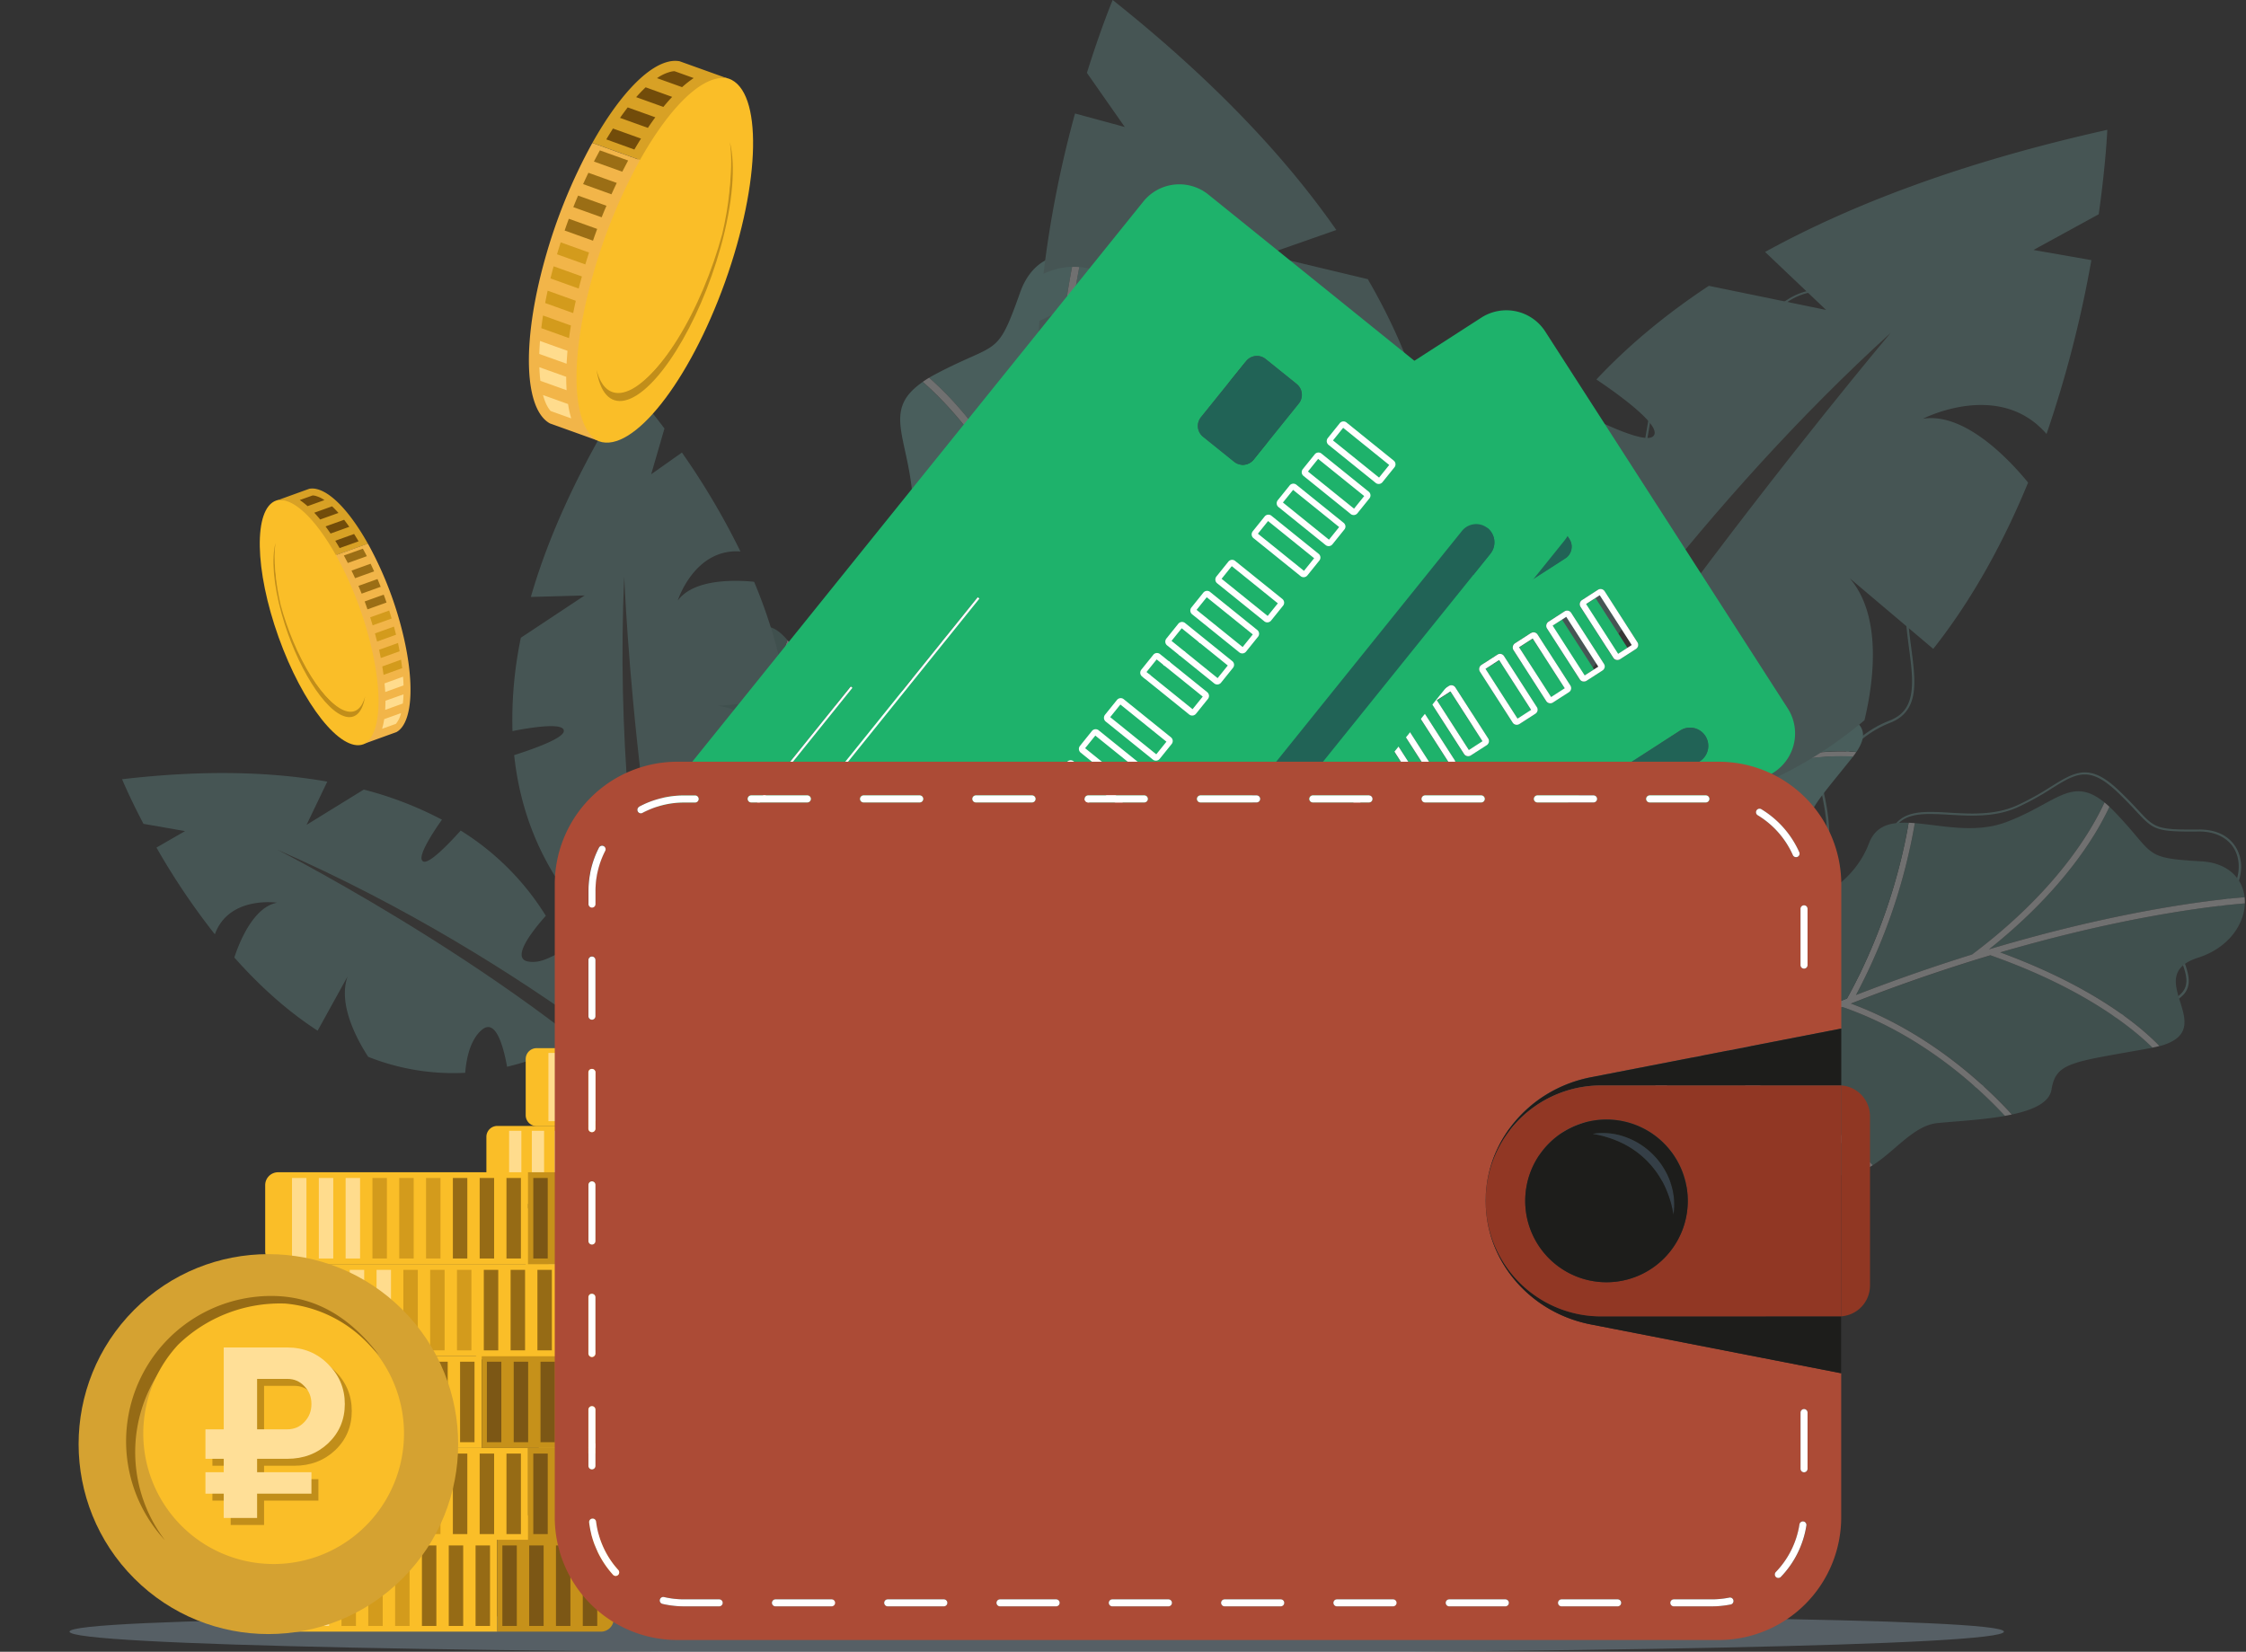 <svg width="310" height="228" fill="none" xmlns="http://www.w3.org/2000/svg"><rect width="100%" height="100%" fill="#333333" stroke="none"/><g clip-path="url(#a)"><g opacity=".3"><path d="M233.877 159.719c.397 0 2.63.046 7.307 1.135 2.176.507 3.832-.686 5.585-1.949 2.271-1.636 4.845-3.488 9.003-1.861 2.225.882 4.198.706 6.213-.522.22-.132.44-.28.66-.441a26.294 26.294 0 0 0 2.793-2.425c1.583-1.508 3.083-2.941 4.885-3.428.169-.047.341-.084.515-.113.645-.106 1.35-.22 2.094-.322 2.053-.306 4.381-.661 6.446-1.161.309-.078.604-.155.881-.232 3.07-.866 4.649-1.984 4.828-3.4.409-3.273 2.314-3.747 9.401-5.478.98-.24 2.061-.505 3.253-.805l.11-.031.07-.017a14 14 0 0 0 .881-.265c1.445-.491 2.337-1.12 2.729-1.924.531-1.103.088-2.364-.383-3.709-.773-2.204-1.573-4.501 2.186-5.965 4.185-1.625 5.66-4.884 5.663-7.181 0-.254-.018-.508-.053-.76-.359-2.549-2.46-4.116-5.482-4.088-5.959.058-6.208-.22-8.589-2.762a56.615 56.615 0 0 0-2.724-2.776c-.253-.24-.506-.465-.749-.661-.242-.196-.44-.351-.638-.503-2.925-2.136-4.687-1.04-7.605.776a37.301 37.301 0 0 1-4.743 2.61c-3.064 1.363-6.387 1.171-9.338 1.004a55.587 55.587 0 0 0-2.325-.102h-.782c-2.771.077-4.171.906-4.845 2.866-1.969 5.781-7.627 8.107-7.682 8.129l-.037.015h-.042a24.694 24.694 0 0 0-3.336-.293h-.3l.185-.236c2.398-3.056 2.874-7.311 1.498-13.391v-.04l.013-.039c.022-.071 2.383-7.185 9.346-9.892 2.379-.924 3.282-2.71 3.123-6.174a21.118 21.118 0 0 0-.066-.972c-.079-.912-.205-1.867-.337-2.879-.476-3.638-1.015-7.76.39-11.614a44.513 44.513 0 0 1 2.797-6.003c1.982-3.717 3.189-5.953.26-9.509a18.664 18.664 0 0 0-1.582-1.67c-1.524-1.445-2.722-2.448-3.684-3.255-3.365-2.817-3.718-3.113-4.184-10.492-.243-3.772-2.385-6.318-5.596-6.649a6.892 6.892 0 0 0-.954-.029c-2.863.11-6.763 2.11-8.397 7.377-1.46 4.705-4.35 3.825-7.144 2.974-1.729-.527-3.359-1.023-4.68-.286-.954.533-1.645 1.67-2.121 3.478-.09.342-.172.715-.247 1.103l-.015.084-.026.143a477.251 477.251 0 0 0-.701 4.072c-1.502 8.856-1.907 11.243-5.904 11.905-1.762.29-2.995 2.306-3.79 6.173-.071.34-.139.707-.205 1.102-.44 2.588-.661 5.492-.852 8.054-.071.93-.134 1.807-.207 2.614-.115 1.28-.626 2.448-1.346 3.579l-.108-.395a7.46 7.46 0 0 0 1.159-3.21c.07-.805.136-1.682.207-2.61.191-2.569.409-5.479.854-8.082.066-.389.137-.759.207-1.103.824-3.997 2.145-6.091 4.033-6.393 3.79-.626 4.149-2.743 5.659-11.654.207-1.226.441-2.58.701-4.072 0-.05.017-.101.028-.15l.016-.081c.075-.4.158-.779.251-1.127.495-1.892 1.235-3.086 2.262-3.662 1.429-.8 3.199-.26 4.911.26 2.777.847 5.402 1.645 6.774-2.778 1.68-5.414 5.726-7.471 8.67-7.586.331-.013.663-.002.993.031 2.643.271 5.563 2.233 5.863 6.927.464 7.251.806 7.538 4.083 10.282.966.81 2.169 1.817 3.699 3.266.326.308.633.615.91.91.278.295.487.531.696.787 3.057 3.704 1.751 6.145-.22 9.837a44.129 44.129 0 0 0-2.78 5.966c-1.38 3.787-.845 7.87-.374 11.464.132 1.016.258 1.984.337 2.895.031.352.053.674.068.983.115 2.511-.187 5.24-3.303 6.455-6.569 2.553-8.966 9.11-9.159 9.67 1.352 5.998.911 10.258-1.386 13.364 1.02.034 2.036.128 3.044.282.484-.207 5.633-2.524 7.488-7.936.881-2.602 3.083-3.01 5.109-3.065h.795c.742 0 1.517.053 2.339.102 2.907.165 6.201.352 9.199-.981a36.878 36.878 0 0 0 4.708-2.591c2.92-1.817 4.845-3.018 7.928-.763.22.157.441.331.661.516.22.185.502.441.76.681a56.877 56.877 0 0 1 2.739 2.789c2.297 2.467 2.537 2.725 8.369 2.67 3.803-.037 5.479 2.218 5.779 4.341.037.266.055.534.055.802 0 2.392-1.542 5.779-5.852 7.459-3.493 1.358-2.775 3.413-2.015 5.588.471 1.345.956 2.736.37 3.938-.427.882-1.376 1.559-2.9 2.077-.278.095-.582.185-.899.269l-.07.017-.115.031c-1.193.302-2.275.567-3.255.807-7.104 1.742-8.793 2.156-9.179 5.227-.194 1.543-1.843 2.745-5.041 3.649-.273.077-.57.156-.881.22-2.081.514-4.404.862-6.474 1.169-.745.112-1.447.22-2.092.322-1.945.317-3.546 1.845-5.242 3.461a26.29 26.29 0 0 1-2.825 2.456 6.63 6.63 0 0 1-.683.441 7.809 7.809 0 0 1-2.019.882c-1.43.388-2.883.271-4.456-.344-4.012-1.57-6.406.154-8.721 1.823-1.81 1.305-3.523 2.538-5.825 2-5.038-1.175-7.267-1.129-7.296-1.129h-.061l-.267-.254-.15-.551.5.512z" fill="#73A6A2"/><path d="M239.719 102.196c6.629-9.553 11.919-15.104 13.291-16.493a4.922 4.922 0 0 0-.465-.496c-1.343 1.356-6.688 6.947-13.385 16.596a184.021 184.021 0 0 0-4.184 6.301c1.403-7.517 1.101-13.214.555-16.755a31.255 31.255 0 0 0-.831-3.876h-.724c1.022 3.515 2.381 11.085-.035 22.296a199.334 199.334 0 0 0-6.75 11.808 63.376 63.376 0 0 0-7.539-18.614c-.189.139-.37.278-.544.417a59.802 59.802 0 0 1 .544.906 55.376 55.376 0 0 1 1.346 2.445 63.806 63.806 0 0 1 4.885 12.436l.22.818c.214.828.412 1.673.594 2.538a218.15 218.15 0 0 0-2.497 4.947 280.388 280.388 0 0 0-1.495 3.13c-.268.569-.534 1.145-.8 1.727-.22.502-.46 1.009-.689 1.523-.33.735-.659 1.479-.987 2.231l-.489 1.138c-.325.76-.65 1.53-.973 2.31 0-.298 0-.595-.013-.882-.013-.286-.024-.588-.044-.882-.02-.293-.042-.579-.071-.866-.017-.192-.039-.381-.061-.571a39.205 39.205 0 0 0-.091-.699 34.144 34.144 0 0 0-.204-1.234c-.04-.221-.084-.426-.128-.638-.066-.319-.14-.634-.22-.945-.051-.221-.106-.421-.159-.629l-.062-.22a26.437 26.437 0 0 0-.182-.648 41.05 41.05 0 0 0-.335-1.07 32.883 32.883 0 0 0-3.808-7.936l-.566.375.115.169.099.148.123.194.148.238c.372.604.92 1.543 1.515 2.778a34.79 34.79 0 0 1 1.786 4.44c.158.487.308.994.44 1.515a36.29 36.29 0 0 1 .39 1.609c.06.276.115.553.165.836.051.282.102.566.143.855.025.143.044.289.064.441.029.22.055.441.082.661a25.39 25.39 0 0 1 .152 2.046c0 .307.017.618.015.928-.002.311 0 .626-.018.942-.017.315-.03.632-.055.952-.16.399-.392.928-.673 1.543-.036.078-.071.159-.108.238l-.183.406-.293.637c-.044.091-.086.183-.13.278l-.41.882-.44.93c-.148.318-.302.644-.456.972-.053.111-.106.221-.156.333l-.221.472c-.083.179-.167.36-.253.54-.053.115-.108.221-.161.342-.074.157-.149.315-.22.472-.07.156-.178.375-.266.564-1.282 2.721-2.575 5.494-3.438 7.509l-.068.159c-.093.22-.181.43-.262.63l-.038.091c-.048.121-.097.238-.141.35a1.7 1.7 0 0 0 .753-.068c1.89-4.85 7.244-15.723 8.73-19.29a36.778 36.778 0 0 1 11.846-3.951l.703-.099a49.187 49.187 0 0 1 2.004-.221c1.5-.118 3.007-.142 4.51-.073.22 0 .44.025.661.04l.475.035c.177.016.346.029.507.047l.427.044c.082-.221.154-.441.22-.662a33.84 33.84 0 0 0-5.316-.207 37.78 37.78 0 0 0-15.636 4.059 209.389 209.389 0 0 1 6.959-14.866c8.492-3.424 16.999-3.188 21.455-2.714.165-.205.326-.41.48-.615-4.292-.494-12.826-.849-21.466 2.425a197.487 197.487 0 0 1 8.149-14.156c10.203-4.034 17.12-4.25 20.208-4.052.176-.22.332-.441.469-.646-2.863-.26-9.662-.22-20.07 3.748a169.424 169.424 0 0 1 3.581-5.366z" fill="#fff"/><path d="m239.773 135.122-.476-.036a36.104 36.104 0 0 0-5.171.033 29.26 29.26 0 0 0-2.004.221l-.703.099a36.773 36.773 0 0 0-11.845 3.951c-1.487 3.567-6.841 14.442-8.73 19.29.296-.093.58-.223.845-.386 2.363-1.4 6.387-3.542 8.915-4.883a64.31 64.31 0 0 0 3.427-1.951 42.27 42.27 0 0 1 4.596-2.359c4.184-1.885 1.409-8.292 7.981-10.196 2.332-.675 3.464-2.048 4.094-3.684l-.427-.044c-.157-.027-.326-.04-.502-.055zM210.274 158.299c.081-.201.169-.41.262-.631l.068-.159c.863-2.015 2.156-4.788 3.438-7.509.088-.189.176-.377.266-.564.091-.187.148-.315.221-.472.052-.114.107-.22.16-.342.086-.18.17-.361.254-.54l.22-.471c.05-.113.103-.221.156-.333.154-.329.309-.662.456-.973l.441-.93.409-.882c.044-.095.086-.187.13-.278l.293-.637.183-.405.108-.238a61.05 61.05 0 0 0 .674-1.544 22.877 22.877 0 0 0 .072-1.893c0-.311 0-.622-.015-.929a25.582 25.582 0 0 0-.152-2.046c-.024-.224-.053-.44-.082-.661a15.591 15.591 0 0 0-.063-.441 20.867 20.867 0 0 0-.144-.855c-.052-.282-.108-.56-.165-.836a32.713 32.713 0 0 0-.39-1.609 46.48 46.48 0 0 0-.44-1.515 34.79 34.79 0 0 0-1.786-4.44 31.95 31.95 0 0 0-1.515-2.778l-.148-.238-.123-.194-.099-.148-.115-.169.566-.375a32.89 32.89 0 0 1 3.808 7.937c.117.348.22.705.335 1.069l.182.648c.02.075.04.152.062.22.053.208.108.417.159.629.075.311.148.627.22.946.044.22.088.423.128.637a34.134 34.134 0 0 1 .204 1.234c.034.232.062.465.091.699.022.19.044.379.061.571a27.926 27.926 0 0 1 .115 1.748c.009.298.013.593.013.882.325-.777.649-1.547.974-2.31l.488-1.138c.328-.752.657-1.496.987-2.231.22-.514.46-1.021.689-1.523.268-.588.534-1.164.8-1.726a199.205 199.205 0 0 1 3.993-8.078 60.625 60.625 0 0 0-.595-2.538c-.073-.275-.145-.549-.22-.818a63.768 63.768 0 0 0-5.594-13.759c-.225-.408-.441-.782-.637-1.122-.132-.22-.257-.441-.374-.628a11.89 11.89 0 0 0-.169-.278c-1.593 1.279-2.54 2.626-1.817 4.594 1.799 4.912-.857 9.374-.857 9.374-13.108 7.152-1.132 14.264-7.928 18.594-6.796 4.33-1.355 14.8-1.355 14.802 1.214 3.245 1.025 7.697 2.929 8.007.045-.112.093-.22.141-.35l.027-.057z" fill="#7CC4BD"/><path d="M218.765 138.626c0-.295-.024-.588-.044-.881.02.293.035.586.044.881zM220.301 105.397c.22.408.462.849.709 1.323a68.802 68.802 0 0 0-.709-1.323zM219.666 104.275c.196.339.41.714.636 1.122-.226-.397-.44-.783-.636-1.122zM224.21 127.459zM222.713 130.589zM219.579 139.375c-1.486 3.567-6.84 14.442-8.729 19.29 1.889-4.85 7.243-15.723 8.729-19.29zM217.802 132.166l-.062-.221c.013.069.033.146.062.221zM218.072 138.563c0 .306.018.617.016.927a21.67 21.67 0 0 0-.016-.927zM214.939 148.083l-.253.54a9.63 9.63 0 0 0 .253-.54z" fill="#5F938E"/><path d="M236.166 107.531a174.406 174.406 0 0 1 3.557-5.336c6.628-9.552 11.918-15.103 13.29-16.492 1.485 1.825 1.857 4.914.022 7.925-3.523 5.774 7.189 4.227 3.202 10.159-2.856-.26-9.663-.231-20.071 3.744zM233.954 109.758a200.543 200.543 0 0 0-6.75 11.808 63.374 63.374 0 0 0-7.538-18.614c2.385-1.764 5.796-3.499 7.53-6.678 2.829-5.2 2.081-8.662 6.794-8.818 1.021 3.52 2.38 11.091-.036 22.302z" fill="#7CC4BD"/><path d="M227.412 122.637a197.285 197.285 0 0 1 8.148-14.156c10.204-4.035 17.121-4.251 20.208-4.052l-.099.128c-5.468 6.849-6.961 8.049-5.303 10.705.782 1.25-.057 3.054-1.484 4.95-4.297-.49-12.83-.845-21.47 2.425zM234.98 108.105c1.403-7.518 1.101-13.215.555-16.756a31.07 31.07 0 0 0-.83-3.875c.28 0 .577.028.881.057 6.519.597 5.541 1.845 10.751-2.19 2.346-1.814 4.676-1.531 6.193-.125-1.343 1.356-6.688 6.947-13.385 16.597a210.578 210.578 0 0 0-4.165 6.292z" fill="#7CC4BD"/><path d="M235.613 134.352a37.776 37.776 0 0 0-15.636 4.059 208.948 208.948 0 0 1 6.959-14.866c8.492-3.424 16.999-3.188 21.454-2.714-1.568 1.946-3.631 3.935-5.098 5.481-1.835 1.933-1.513 5.383-2.372 8.247a33.852 33.852 0 0 0-5.307-.207z" fill="#7CC4BD"/><path d="M276.102 131.467a220.943 220.943 0 0 1 7.719-2.115c14.061-3.569 23.592-4.464 26.019-4.647-.094 2.937-2.27 6.153-6.463 7.496-8.039 2.559 3.318 9.877-5.286 12.2-2.486-2.584-8.926-8.146-21.989-12.934zM272.196 131.753a249.845 249.845 0 0 0-16.024 5.595 79.18 79.18 0 0 0 8.122-23.726c3.686.298 8.327 1.457 12.553-.123 6.921-2.58 9.049-6.458 13.612-2.734-1.903 4.156-6.812 12.399-18.263 20.988z" fill="#5F938E"/><path d="M255.49 138.534a247.38 247.38 0 0 1 19.259-6.666c12.919 4.561 19.618 10.031 22.366 12.749l-.2.04c-10.758 1.971-13.146 1.878-13.756 5.732-.288 1.819-2.554 2.831-5.45 3.448-3.64-3.975-11.395-11.306-22.219-15.303zM274.525 131.044c7.473-5.938 11.844-11.562 14.238-15.349a39.068 39.068 0 0 0 2.389-4.332c.256.238.519.499.791.782 5.655 5.909 3.713 6.281 11.925 6.753 3.698.221 5.66 2.388 5.946 4.958-2.374.177-11.989 1.065-26.195 4.67a216.578 216.578 0 0 0-9.094 2.518z" fill="#5F938E"/><path d="M253.639 156.297a47.18 47.18 0 0 0-18.059-8.986 264.548 264.548 0 0 1 18.719-8.309c10.805 3.735 18.631 10.933 22.441 15.033-3.07.547-6.642.732-9.289.986-3.303.319-5.829 3.834-8.983 5.831a42.266 42.266 0 0 0-4.829-4.555z" fill="#5F938E"/><path d="M283.821 129.352c14.061-3.569 23.593-4.464 26.02-4.647a6.175 6.175 0 0 0-.031-.849c-2.374.177-11.989 1.065-26.196 4.67a236.56 236.56 0 0 0-9.089 2.517c7.472-5.937 11.844-11.561 14.238-15.348a39.158 39.158 0 0 0 2.389-4.332 13.576 13.576 0 0 0-.682-.598c-1.912 4.149-6.827 12.399-18.279 20.988a249.492 249.492 0 0 0-16.024 5.596 79.158 79.158 0 0 0 8.122-23.727 19.075 19.075 0 0 0-.852-.053c-.022.128-.044.263-.069.402a57.702 57.702 0 0 1-.48 2.478 79.573 79.573 0 0 1-5.983 17.555c-.147.315-.302.631-.465.95a75.022 75.022 0 0 1-1.513 2.88c-2.088.82-4.222 1.692-6.402 2.616a268.906 268.906 0 0 0-6.129 2.697c-.629.294-1.262.588-1.898.882-.912.423-1.83.855-2.755 1.296-.462.22-.925.441-1.392.661-.929.45-1.865.91-2.808 1.38a32.609 32.609 0 0 0 1.396-1.715 16.9 16.9 0 0 0 .641-.882c.139-.196.276-.392.408-.588.167-.245.33-.49.486-.734.097-.148.19-.296.282-.441.185-.294.364-.588.538-.882a39.708 39.708 0 0 0 2.385-4.802c2.422-5.778 2.902-10.534 2.911-10.613l-.841-.11s0 .097-.031.253c0 .064-.018.137-.029.221-.011.084-.026.178-.041.284-.016.106-.033.221-.055.344a39.677 39.677 0 0 1-.844 3.86 43.734 43.734 0 0 1-1.949 5.651 39.837 39.837 0 0 1-2.293 4.555c-.18.306-.369.617-.565.926l-.296.46c-.147.221-.301.441-.455.679-.155.238-.324.466-.492.697a31.323 31.323 0 0 1-1.783 2.238c-.256.295-.518.584-.787.882-.268.297-.548.571-.832.853-.478.244-1.128.553-1.905.912l-.297.137-.505.221-.797.359-.35.159-1.101.491-1.172.521-1.226.54-.419.185-.599.262-.68.3-.441.192-.597.262-.711.313c-3.433 1.515-6.922 3.067-9.384 4.26l-.191.095-.767.377-.108.055-.418.22c.21.239.471.428.764.553 5.75-3.02 19.693-8.882 24.005-11.023a45.981 45.981 0 0 1 17.206 7.915 45.104 45.104 0 0 1 4.31 3.631c.205.196.398.388.586.575.145.144.286.285.42.424.135.139.3.308.441.456.141.148.251.267.365.392.251-.132.5-.277.742-.44a42.064 42.064 0 0 0-4.844-4.555 47.166 47.166 0 0 0-18.059-8.986 265.04 265.04 0 0 1 18.719-8.31c10.804 3.735 18.631 10.933 22.441 15.034.326-.058.645-.119.956-.188-3.64-3.986-11.394-11.316-22.219-15.313a247.564 247.564 0 0 1 19.259-6.667c12.919 4.562 19.618 10.031 22.366 12.75.348-.068.672-.141.972-.221-2.48-2.584-8.92-8.137-21.983-12.926a244.215 244.215 0 0 1 7.745-2.112z" fill="#fff"/><path d="M256.933 160.435c-.134-.139-.275-.28-.42-.423a32.55 32.55 0 0 0-.586-.576 45.251 45.251 0 0 0-7.118-5.555 45.934 45.934 0 0 0-14.398-5.99c-4.319 2.145-18.261 8.007-24.005 11.023.353.153.723.263 1.101.328 3.374.62 8.909 1.887 12.401 2.708 1.597.374 3.207.694 4.825.97 2.118.385 4.209.901 6.264 1.543 5.505 1.66 8.111-6.663 15.856-3.067 2.748 1.274 4.94.908 6.871-.119a20.076 20.076 0 0 0-.366-.392c-.127-.135-.273-.294-.425-.45zM210.163 158.094l.767-.377.191-.095c2.462-1.193 5.946-2.745 9.384-4.259l.711-.313.597-.263.441-.192.68-.299.599-.263.419-.185 1.226-.54 1.172-.52 1.101-.492.35-.159.797-.359.505-.221.297-.136a47.49 47.49 0 0 0 1.905-.913c.283-.282.561-.567.832-.853.269-.289.531-.578.787-.882.255-.304.504-.589.744-.882.364-.441.711-.893 1.039-1.356.168-.22.331-.465.492-.696.16-.232.308-.452.455-.679l.296-.461a35.397 35.397 0 0 0 1.583-2.769 39.338 39.338 0 0 0 1.806-4.021 43.905 43.905 0 0 0 1.418-4.341 39.408 39.408 0 0 0 .885-4.205l.042-.284c.013-.084.022-.159.029-.22.02-.157.028-.243.031-.254l.841.11c0 .08-.496 4.835-2.911 10.613a40.808 40.808 0 0 1-.919 2.042l-.13.267a38.483 38.483 0 0 1-.936 1.788c-.132.235-.264.469-.4.705a37.888 37.888 0 0 1-1.306 2.057c-.133.196-.269.392-.408.589-.207.293-.423.584-.641.881-.218.298-.44.578-.68.865-.24.286-.471.568-.716.851.943-.471 1.879-.931 2.808-1.38l1.392-.662c.925-.441 1.843-.873 2.755-1.296.637-.294 1.27-.588 1.898-.882.725-.329 1.447-.661 2.165-.972 1.339-.588 2.66-1.163 3.964-1.724 2.18-.925 4.314-1.797 6.402-2.617a70.918 70.918 0 0 0 1.978-3.83 79.528 79.528 0 0 0 5.983-17.555c.121-.569.22-1.102.317-1.579.062-.321.115-.621.163-.899.025-.139.047-.273.069-.401-2.548-.102-4.544.394-5.473 2.841-2.321 6.105-8.479 8.135-8.479 8.135-18.204-4.005-12.733 12.516-22.683 11.024-9.95-1.493-13.385 12.842-13.385 12.844-1.513 4.054-5.332 8.095-3.791 9.949l.419-.22.123-.055z" fill="#5F938E"/><path d="M234.258 146.513c.233-.294.46-.582.68-.864-.22.29-.447.577-.68.864zM237.695 141.416zM235.58 144.773c.139-.196.275-.392.407-.588-.127.196-.268.392-.407.588zM263.212 114.87zM248.532 140.45zM244.561 142.175c-.718.317-1.44.644-2.165.972.732-.328 1.447-.655 2.165-.972zM229.393 149.412a46.323 46.323 0 0 0 1.905-.912c-.478.244-1.128.553-1.905.912zM234.411 147.891c-4.319 2.145-18.261 8.007-24.005 11.023 5.75-3.021 19.693-8.883 24.005-11.023zM235.641 143.153c-.147.221-.301.441-.455.679.16-.227.314-.452.455-.679zM238.631 139.629c.044-.091.088-.179.13-.268-.037.089-.086.177-.13.268zM233.658 145.885c-.239.293-.487.587-.744.881.257-.288.505-.582.744-.881z" fill="#5F938E"/><path d="M101.532 106.336c-8.51-10.53-12.993-18.261-14.094-20.248-.244.103-.48.222-.707.358 1.075 1.944 5.58 9.75 14.176 20.39a209.68 209.68 0 0 0 5.677 6.724c-7.928-4.019-14.405-5.531-18.543-6.082a36.654 36.654 0 0 0-4.598-.335c-.093.284-.172.553-.238.811 4.255 0 13.154.948 24.886 7.302a234.496 234.496 0 0 0 10.989 11.402 73.65 73.65 0 0 0-23.236 2.372c.092.256.19.503.288.743l.366-.099c.253-.066.528-.139.824-.221.44-.11.931-.22 1.46-.348.528-.128 1.1-.24 1.709-.361a73.921 73.921 0 0 1 16.466-1.394c.991.031 2.002.082 3.028.161a282.887 282.887 0 0 0 4.711 4.409 252.492 252.492 0 0 0 4.677 4.152c.489.421.978.844 1.476 1.267.716.609 1.441 1.22 2.173 1.832l1.102.918c.744.612 1.499 1.227 2.264 1.843a29.841 29.841 0 0 0-2.987-.717c-.22-.042-.44-.079-.66-.117-.271-.044-.542-.088-.811-.125l-.484-.066a35.77 35.77 0 0 0-.961-.109l-.753-.066a33.73 33.73 0 0 0-1.878-.094h-1.057c-.441 0-.881 0-1.304.024-5.832.22-10.047 1.651-10.115 1.675l.233.757.221-.073.198-.062.257-.077.313-.088a36.533 36.533 0 0 1 3.596-.79 40.283 40.283 0 0 1 5.548-.553 28.186 28.186 0 0 1 1.839 0c.315 0 .632.015.951.031a36.285 36.285 0 0 1 1.96.143c.328.033.661.073 1.002.117l.507.073c.249.035.5.077.751.121s.52.093.782.143a31.108 31.108 0 0 1 2.585.635c.348.104.696.221 1.044.329.348.108.698.24 1.048.372.392.311.908.741 1.515 1.259l.232.201.392.337.614.534.271.236.848.745.896.789.936.829.319.282.456.406c.174.152.346.304.52.461l.33.291.456.403.542.481c2.621 2.319 5.285 4.671 7.267 6.294l.155.125.618.501.088.07.368.252a1.96 1.96 0 0 0 .17-.867c-4.799-3.695-15.196-13.227-18.702-16.054a43.006 43.006 0 0 1-.553-14.55c.038-.276.078-.547.117-.816a41.905 41.905 0 0 1 2.064-8.109c.066-.18.13-.352.194-.52.063-.167.145-.375.22-.551l.191-.463a17.57 17.57 0 0 0-.66-.461 39.805 39.805 0 0 0-1.965 5.882 44.114 44.114 0 0 0-.557 18.814 244.917 244.917 0 0 1-14.337-12.632c-1.057-10.62 1.982-20.062 3.964-24.897a26.394 26.394 0 0 0-.53-.736c-1.952 4.629-5.127 14.078-4.286 24.815a229.974 229.974 0 0 1-13.156-13.726c-1.183-12.734.828-20.55 2.054-23.942a12.255 12.255 0 0 0-.568-.734c-1.218 3.11-3.404 10.738-2.356 23.684a183.08 183.08 0 0 1-4.808-5.712z" fill="#fff"/><path d="M138.325 117.005c-.064.167-.127.339-.194.52a41.92 41.92 0 0 0-1.647 5.794 44.857 44.857 0 0 0-.533 3.13 43.012 43.012 0 0 0 .553 14.551c3.499 2.824 13.903 12.359 18.702 16.054a4.572 4.572 0 0 0-.155-1.072c-.795-3.099-1.88-8.289-2.55-11.569a70.966 70.966 0 0 0-1.063-4.471 49.304 49.304 0 0 1-1.137-5.913c-.74-5.309-8.809-4.277-8.787-12.256 0-2.828-1.16-4.544-2.781-5.78l-.192.463c-.07.174-.141.357-.216.549zM154.598 157.574l-.618-.501-.155-.125c-1.982-1.623-4.646-3.969-7.267-6.295l-.542-.48-.456-.404-.33-.291a53.627 53.627 0 0 0-.52-.46l-.456-.406-.319-.282-.936-.829-.896-.789-.848-.746-.271-.235-.614-.534-.392-.337-.232-.201a58.605 58.605 0 0 0-1.515-1.259c-.35-.132-.698-.255-1.048-.372-.35-.117-.696-.221-1.044-.329a33.8 33.8 0 0 0-2.585-.635 38.01 38.01 0 0 0-.782-.143c-.26-.044-.502-.086-.751-.121l-.507-.073a33.162 33.162 0 0 0-1.991-.203 29.67 29.67 0 0 0-.971-.057c-.321-.013-.636-.027-.951-.031-.628-.013-1.242 0-1.839 0-.449.013-.89.033-1.321.059a40.774 40.774 0 0 0-4.226.494 36.489 36.489 0 0 0-3.597.79l-.313.088-.257.077-.198.062-.221.072-.233-.756c.068-.024 4.283-1.466 10.115-1.675.425-.016.861-.025 1.304-.025h1.057c.249 0 .5.014.753.027.372.015.747.04 1.125.068l.753.066c.32.031.639.069.961.108l.484.067c.269.037.54.081.811.125.22.038.44.075.66.117a32.879 32.879 0 0 1 1.987.441c.334.086.66.176 1 .276a236.855 236.855 0 0 1-2.264-1.844l-1.102-.917a293.045 293.045 0 0 1-2.173-1.832c-.498-.423-.987-.846-1.476-1.267-.562-.488-1.118-.974-1.669-1.458a188.14 188.14 0 0 1-3.008-2.694 231.803 231.803 0 0 1-4.711-4.409 66.524 66.524 0 0 0-3.028-.161c-.33 0-.661-.018-.987-.022A73.987 73.987 0 0 0 98.8 129.09c-.529.121-1.018.238-1.46.348-.296.073-.57.146-.824.221l-.366.099c.91 2.205 2.108 3.699 4.541 3.527 6.072-.414 10.19 4.015 10.19 4.015 3.718 17 15.562 5.911 18.184 14.928 2.623 9.017 16.09 6.336 16.092 6.336 4.022-.3 8.93 1.362 9.897-.662l-.345-.273-.111-.055zM135.398 141.663z" fill="#5F938E"/><path d="M129.744 140.739a33.568 33.568 0 0 0-1.125-.068c.372.015.747.044 1.125.068zM133.411 141.222zM98.783 129.116zM97.32 129.471c.44-.11.932-.22 1.46-.348-.528.115-1.017.231-1.46.348zM124.695 131.927zM127.703 134.622zM138.133 117.524c.066-.18.13-.352.194-.52-.064.168-.128.342-.194.52zM136.504 140.999c3.499 2.824 13.903 12.359 18.702 16.054-4.799-3.695-15.196-13.227-18.702-16.054zM144.715 149.018c.174.152.346.303.52.46-.174-.165-.346-.308-.52-.46zM106.333 112.055a216.452 216.452 0 0 1-4.801-5.719c-8.51-10.532-12.993-18.263-14.094-20.25 2.521-1.067 6.091-.476 8.857 2.558 5.303 5.818 7.06-6.67 12.388-.274-1.216 3.113-3.398 10.741-2.35 23.685zM108.102 115.256a234.496 234.496 0 0 0 10.989 11.402 73.646 73.646 0 0 0-23.245 2.373c-1.187-3.241-2.017-7.628-5.005-10.602-4.885-4.864-8.997-5.153-7.627-10.477 4.255.005 13.154.95 24.888 7.304z" fill="#5F938E"/><path d="M120.362 126.775a230.03 230.03 0 0 1-13.157-13.726c-1.182-12.734.828-20.55 2.055-23.942l.112.154c5.867 8.354 6.722 10.415 10.23 9.423 1.651-.465 3.391 1.06 5.045 3.276-1.951 4.641-5.127 14.079-4.285 24.815zM106.589 113.561c-7.928-4.019-14.405-5.532-18.543-6.083a36.654 36.654 0 0 0-4.599-.335c.102-.309.22-.634.355-.977 2.79-7.1 3.863-5.6 1.057-12.747-1.264-3.216-.19-5.732 1.876-6.973 1.075 1.944 5.58 9.75 14.176 20.39a223.447 223.447 0 0 0 5.678 6.725z" fill="#5F938E"/><path d="M136.111 121.411a44.118 44.118 0 0 0-.557 18.815 244.96 244.96 0 0 1-14.337-12.633c-1.057-10.62 1.982-20.062 3.964-24.897 1.661 2.39 3.211 5.347 4.46 7.496 1.561 2.683 5.521 3.446 8.439 5.34a39.746 39.746 0 0 0-1.969 5.879z" fill="#5F938E"/><path d="M145.785 75.544c0-3.362.055-6.477.154-9.328.595-16.905 2.698-27.862 3.286-30.644 3.248 1.062 6.131 4.546 6.257 9.674.238 9.832 12.112-.496 11.892 9.898-3.678 1.938-11.978 7.335-21.589 20.4zM144.842 80.006c.104 5.953.414 12.567 1.031 19.758a92.09 92.09 0 0 0-23.857-16.81c1.541-4.03 4.34-8.845 3.964-14.11-.628-8.598-4.266-12.23 1.38-16.124 4.004 3.488 11.62 11.675 17.482 27.286z" fill="#7CC4BD"/><path d="M146.975 100.917a288.985 288.985 0 0 1-1.174-23.727c9.304-12.974 17.594-18.69 21.525-20.882 0 .08 0 .154-.02.236-1.302 12.683-2.185 15.329 1.933 17.271 1.938.913 2.33 3.779 2.077 7.222-5.638 2.776-16.354 9.068-24.341 19.88zM144.81 77.171c-4.185-10.298-9.054-17.024-12.505-20.944a45.647 45.647 0 0 0-4.061-4.085c.35-.21.727-.42 1.134-.63 8.439-4.41 8.224-2.11 11.426-11.15 1.44-4.067 4.51-5.557 7.472-5.033-.577 2.714-2.715 13.766-3.319 30.84-.117 3.323-.176 7-.147 11.002z" fill="#7CC4BD"/><path d="M166.209 108.775a55.04 55.04 0 0 0-15.918 17.277 311.092 311.092 0 0 1-3.18-23.662c7.693-10.878 18.279-17.293 24.102-20.223-.388 3.616-1.346 7.674-1.925 10.721-.722 3.81 2.383 7.774 3.585 11.954a49.014 49.014 0 0 0-6.664 3.933z" fill="#7CC4BD"/><path d="M145.948 66.216c.595-16.905 2.698-27.862 3.286-30.645a6.8 6.8 0 0 0-.96-.24c-.577 2.714-2.715 13.766-3.319 30.84a258.999 258.999 0 0 0-.147 10.995c-4.185-10.298-9.054-17.024-12.505-20.944a45.66 45.66 0 0 0-4.061-4.085c-.318.193-.612.383-.881.571 4.011 3.488 11.626 11.684 17.488 27.287.104 5.952.414 12.566 1.031 19.758a92.07 92.07 0 0 0-23.864-16.8c-.119.318-.22.629-.334.937.136.064.277.135.425.207.293.148.61.306.951.475a79.807 79.807 0 0 1 3.568 1.929 92.412 92.412 0 0 1 15.75 11.358c.304.27.608.549.91.829a78.69 78.69 0 0 1 2.724 2.632 306.243 306.243 0 0 0 1.85 15.765c.114.798.232 1.6.352 2.406a331.105 331.105 0 0 0 1.474 8.875 35.478 35.478 0 0 0-1.463-2.12 39.524 39.524 0 0 0-.766-1.004c-.174-.22-.35-.44-.526-.648a80.002 80.002 0 0 0-.661-.785l-.403-.458c-.271-.302-.542-.6-.817-.882-.22-.22-.441-.456-.661-.679a52.03 52.03 0 0 0-1.004-.99c-.22-.22-.46-.441-.689-.641l-.254-.232a51.014 51.014 0 0 0-1.982-1.695c-5.668-4.584-10.819-6.678-10.905-6.713l-.399.906.275.114.236.106c.093.04.194.086.306.139l.368.174a45.986 45.986 0 0 1 4.037 2.205 50.88 50.88 0 0 1 5.673 4.021c.578.473 1.159.973 1.742 1.499.29.265.581.534.881.812.299.277.581.56.867.848.287.289.577.589.861.882.284.293.569.613.848.933.141.159.28.319.421.48.204.241.407.485.608.732.22.256.416.514.619.779a37.186 37.186 0 0 1 1.927 2.725c.244.381.484.771.717 1.166.234.394.461.8.681 1.21.117.613.251 1.442.399 2.425l.057.377c.028.207.059.421.092.64.047.324.093.661.143 1.009l.06.441c.063.45.127.915.192 1.396.063.48.132.974.198 1.481.066.507.136 1.023.205 1.543l.07.53c.034.248.067.499.099.754l.112.859.073.547.099.752.119.897c.573 4.339 1.17 8.748 1.7 11.905.013.082.029.166.042.245.06.344.117.661.174.979l.027.139c.033.187.068.368.103.54.336-.157.632-.389.865-.677-1.499-7.419-3.503-24.934-4.492-30.466a53.535 53.535 0 0 1 12.159-14.841 50.376 50.376 0 0 1 2.286-1.839 52.142 52.142 0 0 1 5.448-3.649c.286-.167.564-.322.832-.469.221-.117.412-.221.61-.331.199-.11.441-.236.661-.344l.557-.28a10.535 10.535 0 0 0-.242-.972 49.014 49.014 0 0 0-6.664 3.933 55.021 55.021 0 0 0-15.918 17.278 310.174 310.174 0 0 1-3.18-23.663c7.692-10.877 18.279-17.293 24.101-20.223.042-.381.078-.758.104-1.129-5.638 2.776-16.354 9.068-24.342 19.88a288.949 288.949 0 0 1-1.173-23.727c9.304-12.974 17.593-18.69 21.525-20.882.037-.412.059-.798.068-1.16-3.696 1.934-11.996 7.33-21.6 20.395-.004-3.362.057-6.479.156-9.327z" fill="#fff"/><path d="M171.903 106.438c-.198.103-.401.22-.61.331-.269.147-.546.302-.832.469a52.187 52.187 0 0 0-5.46 3.642 55.058 55.058 0 0 0-3.063 2.513 53.535 53.535 0 0 0-11.381 14.167c.988 5.532 2.993 23.048 4.492 30.466.29-.347.535-.729.731-1.137 1.789-3.574 5.011-9.357 7.063-12.997a93.638 93.638 0 0 0 2.656-5.086 61.343 61.343 0 0 1 3.766-6.506c3.645-5.61-4.799-11.243 1.742-18.757 2.321-2.663 2.625-5.236 2.107-7.729l-.557.28c-.209.108-.429.229-.654.344zM154.053 158.024a79.256 79.256 0 0 1-.174-.979c-.013-.079-.029-.163-.042-.245-.531-3.146-1.127-7.555-1.7-11.905l-.119-.897-.099-.752-.073-.546-.112-.86-.099-.754c-.024-.176-.046-.353-.071-.529-.068-.525-.136-1.043-.204-1.543-.069-.501-.135-1.001-.199-1.482a127.4 127.4 0 0 0-.191-1.396 33.171 33.171 0 0 0-.06-.44l-.143-1.01a76.567 76.567 0 0 1-.092-.64l-.058-.377a63.49 63.49 0 0 0-.398-2.425 34.596 34.596 0 0 0-1.399-2.376 36.625 36.625 0 0 0-1.927-2.725 28.125 28.125 0 0 0-.618-.778c-.21-.256-.403-.492-.608-.732-.141-.161-.28-.322-.421-.481-.279-.32-.561-.631-.848-.932a24.07 24.07 0 0 0-.861-.882c-.288-.28-.577-.574-.868-.849a52.891 52.891 0 0 0-2.622-2.311c-.441-.354-.864-.694-1.289-1.02a50.619 50.619 0 0 0-4.376-3.016 45.968 45.968 0 0 0-4.036-2.205l-.368-.174c-.112-.053-.22-.099-.306-.139l-.236-.106-.275-.114.398-.906c.086.035 5.237 2.129 10.906 6.713a52.975 52.975 0 0 1 1.982 1.695l.253.231c.221.21.461.424.69.642.334.322.66.65 1.004.99.22.22.44.441.661.679.275.289.546.586.817.882l.403.458c.22.258.44.518.66.785.176.221.353.441.527.648a39.784 39.784 0 0 1 2.228 3.124 345.361 345.361 0 0 1-.627-3.593c-.099-.593-.199-1.186-.293-1.775a251.074 251.074 0 0 1-.905-5.913 242.75 242.75 0 0 1-.381-2.74c-.229-1.693-.44-3.362-.632-5.007a296.335 296.335 0 0 1-.837-8.018 82.57 82.57 0 0 0-3.634-3.461 92.41 92.41 0 0 0-15.755-11.345c-.674-.386-1.321-.739-1.907-1.06a55.853 55.853 0 0 0-1.661-.87c-.339-.171-.656-.33-.951-.473-.148-.073-.289-.144-.425-.208-.943 2.818-1.04 5.212 1.392 7.055 6.06 4.586 6.322 12.139 6.322 12.139-10.405 19.072 9.831 18.329 4.927 28.98-4.905 10.65 9.983 19.165 9.983 19.165 4.037 3.015 7.307 8.598 9.879 7.484-.035-.172-.07-.352-.103-.54l-.029-.141z" fill="#7CC4BD"/><path d="M144.395 121.775zM147.456 125.233zM124.721 85.432c.594.322 1.233.675 1.907 1.06-.674-.385-1.319-.738-1.907-1.06zM146.846 109.33zM147.48 114.336zM162.717 112.716a50.376 50.376 0 0 1 2.286-1.839 59.133 59.133 0 0 0-2.286 1.839zM150.618 133.674zM171.295 106.763c.22-.116.412-.22.61-.33-.198.11-.401.218-.61.33zM145.668 124.632zM153.84 156.809l.042.245c-.013-.089-.029-.172-.042-.245zM151.732 141.851l.113.858a47.84 47.84 0 0 0-.113-.858z" fill="#5F938E"/><path d="M38.244 124.606s-6.644-.999-8.588 4.363a96.09 96.09 0 0 1-8.059-11.974l3.947-2.273-5.741-1.003c-1.945-3.701-2.951-6.157-2.951-6.157 11.337-1.323 20.657-1.025 28.32.331l-2.862 5.967 7.9-4.87A49.52 49.52 0 0 1 61 113.146c-1.237 1.746-3.645 5.388-2.543 5.781.784.28 3.13-2.059 5.131-4.279a36.44 36.44 0 0 1 11.749 11.763c-1.821 2.044-4.88 5.907-2.422 6.317 1.995.333 3.391-.986 4.961-1.372 2.744 6.486 2.775 11.707 2.775 11.707a41.7 41.7 0 0 1-10.661 4.189c-.581-3.215-1.656-6.658-3.493-5.091-1.541 1.323-2.112 3.748-2.288 5.922a31.735 31.735 0 0 1-13.39-2.205c-1.658-2.557-4.184-7.339-2.839-11.104l-4.14 7.495c-4.323-2.793-8.164-6.342-11.496-10.101.641-1.971 2.593-6.963 5.9-7.562z" fill="#73A6A2"/><path d="M98.44 155.643s-24.365-22.732-60.21-38.376c0 0 38.117 19.449 57.136 40.774l3.074-2.398z" fill="#403E39"/><path d="M93.542 82.908s2.286-7.23 8.653-6.788a101.734 101.734 0 0 0-8.074-13.65l-4.243 2.995 1.834-6.315c-2.766-3.661-4.741-5.8-4.741-5.8-6.94 10.973-11.27 20.613-13.7 29.05l7.428-.207-8.81 5.84a55.546 55.546 0 0 0-1.156 12.882c2.374-.47 7.235-1.277 7.087.026-.105.926-3.627 2.262-6.853 3.296.766 7.179 3.151 12.886 6.027 17.322 2.963-.93 8.369-2.304 7.56.401-.66 2.187-2.673 3.014-3.84 4.445 5.175 5.732 10.421 8.137 10.421 8.137 3.885-2.85 7.017-5.862 9.507-8.981-2.95-2.051-5.888-4.705-3.4-5.871 2.088-.979 4.825-.457 7.102.35a36.372 36.372 0 0 0 4.405-14.665c-1.762-2.853-5.321-7.595-9.783-7.937l9.6-.815c-.661-5.677-2.345-11.207-4.479-16.315-2.306-.233-8.294-.507-10.545 2.6z" fill="#73A6A2"/><path d="M95.274 159.377s-11.115-36.155-9.115-79.807c0 0 1.962 50.739 14.024 79.807h-4.91z" fill="#403E39"/><path d="M158.322 42.505s-6.226-8.466-14.299-4.707a150.283 150.283 0 0 1 4.358-22.134l6.862 1.865-5.223-7.47C151.967 3.822 153.576 0 153.576 0c13.952 11.114 23.913 21.76 30.867 31.747l-9.749 3.419 14.094 3.369c3.352 5.772 5.713 11.292 7.292 16.535-3.303.557-9.976 1.904-9.197 3.558.553 1.177 5.726 1.199 10.391.968 2.228 9.92 1.695 18.673-.049 25.992-4.27.236-11.914 1.103-9.648 4.295 1.832 2.577 4.832 2.67 6.99 3.986-4.145 10.192-9.886 15.986-9.886 15.986-6.329-1.85-11.753-4.291-16.393-7.192 2.913-4.189 5.536-9.176 1.779-9.48-3.154-.26-6.477 1.797-9.073 4a49.711 49.711 0 0 1-12.333-17.276c1-4.656 3.502-12.727 9.15-15.39l-12.856 3.666c-1.679-7.87-1.983-16.044-1.509-23.879 2.894-1.461 10.564-4.804 14.876-1.799z" fill="#73A6A2"/><path d="M184.754 159.377s3.896-68.009-18.334-124.983c0 0 14.929 80.39 12.333 124.983h6.001z" fill="#403E39"/><path d="M265.418 57.8s10.522-5.442 17.05 2.104a159.075 159.075 0 0 0 6.19-23.997l-7.994-1.402 9.007-4.928c1.002-7.105 1.185-11.656 1.185-11.656-19.785 4.41-35.221 10.248-47.234 16.857l8.421 8.003-16.184-3.327c-6.252 4.132-11.357 8.486-15.519 12.926 3.138 2.112 9.39 6.614 7.787 7.88-1.141.905-6.501-1.524-11.205-3.97-7.091 8.769-10.771 17.706-12.507 25.784 4.299 2.258 11.778 6.735 7.897 8.818-3.14 1.687-6.283.362-9.15.642-.639 12.064 2.493 20.523 2.493 20.523 7.435 1.162 14.22 1.323 20.417.633-.989-5.532-1.29-11.716 2.744-10.243 3.383 1.234 5.823 4.85 7.444 8.256a56.75 56.75 0 0 0 21.082-11.285c1.216-5.089 2.528-14.273-2.022-19.586l11.512 9.736c5.536-7.01 9.804-14.959 13.092-22.953-2.286-2.806-8.598-9.751-14.506-8.814z" fill="#73A6A2"/><path d="M178.742 159.377s31.735-67.506 82.228-113.446c0 0-57.371 68.017-76.216 113.446h-6.012z" fill="#403E39"/></g><path opacity=".3" d="M276.586 225.227c0 1.915-59.768 2.969-133.496 2.969-73.727 0-133.494-1.049-133.494-2.969 0-1.919 59.768-2.331 133.494-2.331 73.727 0 133.496.424 133.496 2.331z" fill="#A9C5DA"/><path d="M72.256 209.164a1.505 1.505 0 0 0-1.506 1.508v7.743a1.508 1.508 0 0 0 1.506 1.508h29.266v-10.759H72.256z" fill="#FABE28"/><path d="M115.145 218.415v-7.743a1.507 1.507 0 0 0-1.507-1.508h-12.117v10.759h12.113a1.512 1.512 0 0 0 1.396-.93c.076-.183.115-.38.115-.578z" fill="#C6911A"/><path d="M94.396 209.834h-1.689v9.421h1.69v-9.421z" fill="#966B15"/><path d="M91.26 209.834h-1.69v9.421h1.69v-9.421z" fill="#D39B1C"/><path d="M97.533 209.834h-1.69v9.421h1.69v-9.421zM100.672 209.834h-1.69v9.421h1.69v-9.421z" fill="#966B15"/><path d="M103.806 209.834h-1.689v9.421h1.689v-9.421zM106.941 209.834h-1.689v9.421h1.689v-9.421zM110.078 209.834h-1.689v9.421h1.689v-9.421zM113.215 209.834h-1.69v9.421h1.69v-9.421z" fill="#7C5715"/><path d="M88.12 209.834h-1.688v9.421h1.689v-9.421zM84.986 209.834h-1.69v9.421h1.69v-9.421z" fill="#D39B1C"/><path d="M81.85 209.834h-1.69v9.421h1.69v-9.421zM78.715 209.834h-1.69v9.421h1.69v-9.421zM75.574 209.834h-1.69v9.421h1.69v-9.421z" fill="#FFDC8D"/><path d="M75.876 198.415a1.509 1.509 0 0 0-1.509 1.51v7.742a1.512 1.512 0 0 0 1.509 1.508h29.255v-10.76H75.876z" fill="#FABE28"/><path d="M118.767 207.667v-7.742a1.51 1.51 0 0 0-1.509-1.51h-12.125v10.76h12.125a1.513 1.513 0 0 0 1.509-1.508z" fill="#C6911A"/><path d="M98.013 199.087h-1.689v9.42h1.69v-9.42z" fill="#966B15"/><path d="M94.879 199.087h-1.69v9.42h1.69v-9.42z" fill="#D39B1C"/><path d="M101.15 199.087h-1.69v9.42h1.69v-9.42zM104.287 199.087h-1.689v9.42h1.689v-9.42z" fill="#966B15"/><path d="M107.425 199.087h-1.689v9.42h1.689v-9.42zM110.562 199.087h-1.689v9.42h1.689v-9.42zM113.699 199.087h-1.689v9.42h1.689v-9.42zM116.836 199.087h-1.69v9.42h1.69v-9.42z" fill="#7C5715"/><path d="M91.744 199.087h-1.69v9.42h1.69v-9.42zM88.607 199.087h-1.689v9.42h1.69v-9.42z" fill="#D39B1C"/><path d="M85.466 199.087h-1.689v9.42h1.69v-9.42zM82.33 199.087h-1.69v9.42h1.69v-9.42zM79.195 199.087h-1.69v9.42h1.69v-9.42z" fill="#FFDC8D"/><path d="M68.64 187.674a1.505 1.505 0 0 0-1.507 1.508v7.742a1.513 1.513 0 0 0 1.506 1.511h29.257v-10.761H68.64z" fill="#FABE28"/><path d="M111.525 196.918v-7.743a1.505 1.505 0 0 0-1.508-1.508H97.904v10.761h12.113a1.51 1.51 0 0 0 1.508-1.51z" fill="#C6911A"/><path d="M90.777 188.337h-1.69v9.421h1.69v-9.421z" fill="#966B15"/><path d="M87.636 188.337h-1.689v9.421h1.69v-9.421z" fill="#D39B1C"/><path d="M93.914 188.337h-1.69v9.421h1.69v-9.421zM97.05 188.337h-1.689v9.421h1.69v-9.421z" fill="#966B15"/><path d="M100.187 188.337h-1.689v9.421h1.689v-9.421zM103.324 188.337h-1.689v9.421h1.689v-9.421zM106.459 188.337h-1.689v9.421h1.689v-9.421zM109.597 188.337h-1.689v9.421h1.689v-9.421z" fill="#7C5715"/><path d="M84.502 188.337h-1.69v9.421h1.69v-9.421zM81.367 188.337h-1.69v9.421h1.69v-9.421z" fill="#D39B1C"/><path d="M78.23 188.337h-1.689v9.421h1.69v-9.421zM75.093 188.337h-1.689v9.421h1.69v-9.421zM71.959 188.337h-1.69v9.421h1.69v-9.421z" fill="#FFDC8D"/><path d="M66.829 176.917a1.51 1.51 0 0 0-1.507 1.51v7.743a1.508 1.508 0 0 0 1.507 1.508h29.257v-10.761H66.829z" fill="#FABE28"/><path d="M109.716 186.17v-7.743a1.513 1.513 0 0 0-1.506-1.51H96.084v10.757h12.126a1.508 1.508 0 0 0 1.506-1.504z" fill="#C6911A"/><path d="M88.966 177.59h-1.689v9.42h1.69v-9.42z" fill="#966B15"/><path d="M85.834 177.59h-1.69v9.42h1.69v-9.42z" fill="#D39B1C"/><path d="M92.101 177.59h-1.689v9.42h1.69v-9.42zM95.24 177.59h-1.69v9.42h1.69v-9.42z" fill="#966B15"/><path d="M98.377 177.59h-1.69v9.42h1.69v-9.42zM101.513 177.59h-1.689v9.42h1.689v-9.42zM104.65 177.59h-1.689v9.42h1.689v-9.42zM107.789 177.59H106.1v9.42h1.689v-9.42z" fill="#7C5715"/><path d="M82.693 177.59h-1.69v9.42h1.69v-9.42zM79.556 177.59h-1.689v9.42h1.69v-9.42z" fill="#D39B1C"/><path d="M76.422 177.59h-1.69v9.42h1.69v-9.42zM73.283 177.59h-1.69v9.42h1.69v-9.42zM70.146 177.59h-1.689v9.42h1.69v-9.42z" fill="#FFDC8D"/><path d="M74.065 166.17a1.505 1.505 0 0 0-1.506 1.508v7.743a1.512 1.512 0 0 0 1.506 1.51h29.257V166.17H74.065z" fill="#FABE28"/><path d="M116.957 175.421v-7.743a1.51 1.51 0 0 0-1.509-1.508h-12.112v10.761h12.112a1.51 1.51 0 0 0 1.509-1.51z" fill="#C6911A"/><path d="M96.205 166.84h-1.69v9.42h1.69v-9.42z" fill="#966B15"/><path d="M93.068 166.84h-1.69v9.42h1.69v-9.42z" fill="#D39B1C"/><path d="M99.341 166.84h-1.689v9.42h1.69v-9.42zM102.478 166.84h-1.689v9.42h1.689v-9.42z" fill="#966B15"/><path d="M105.615 166.84h-1.689v9.42h1.689v-9.42zM108.752 166.84h-1.69v9.42h1.69v-9.42zM111.888 166.84h-1.689v9.42h1.689v-9.42zM115.027 166.84h-1.689v9.42h1.689v-9.42z" fill="#7C5715"/><path d="M89.931 166.84h-1.689v9.42h1.69v-9.42zM86.797 166.84h-1.69v9.42h1.69v-9.42z" fill="#D39B1C"/><path d="M83.662 166.84h-1.69v9.42h1.69v-9.42zM80.521 166.84h-1.689v9.42h1.69v-9.42zM77.385 166.84h-1.69v9.42h1.69v-9.42z" fill="#FFDC8D"/><path d="M68.64 155.42a1.51 1.51 0 0 0-1.507 1.51v7.743a1.508 1.508 0 0 0 1.506 1.508h29.257V155.42H68.64z" fill="#FABE28"/><path d="M111.525 164.673v-7.743a1.512 1.512 0 0 0-1.508-1.51H97.904v10.761h12.113a1.509 1.509 0 0 0 1.508-1.508z" fill="#C6911A"/><path d="M90.777 156.092h-1.69v9.42h1.69v-9.42z" fill="#966B15"/><path d="M87.636 156.092h-1.689v9.42h1.69v-9.42z" fill="#D39B1C"/><path d="M93.914 156.092h-1.69v9.421h1.69v-9.421zM97.05 156.092h-1.689v9.421h1.69v-9.421z" fill="#966B15"/><path d="M100.187 156.092h-1.689v9.421h1.689v-9.421zM103.324 156.092h-1.689v9.42h1.689v-9.42zM106.459 156.092h-1.689v9.42h1.689v-9.42zM109.597 156.092h-1.689v9.42h1.689v-9.42z" fill="#7C5715"/><path d="M84.502 156.092h-1.69v9.42h1.69v-9.42zM81.367 156.092h-1.69v9.42h1.69v-9.42z" fill="#D39B1C"/><path d="M78.23 156.092h-1.689v9.42h1.69v-9.42zM75.093 156.092h-1.689v9.42h1.69v-9.42zM71.959 156.092h-1.69v9.421h1.69v-9.421z" fill="#FFDC8D"/><path d="M74.065 144.684a1.504 1.504 0 0 0-1.506 1.508v7.742a1.51 1.51 0 0 0 1.506 1.51h29.257v-10.76H74.065z" fill="#FABE28"/><path d="M116.957 153.923v-7.743a1.512 1.512 0 0 0-1.509-1.508h-12.112v10.761h12.112a1.509 1.509 0 0 0 1.509-1.51z" fill="#C6911A"/><path d="M96.205 145.343h-1.69v9.42h1.69v-9.42z" fill="#966B15"/><path d="M93.068 145.343h-1.69v9.42h1.69v-9.42z" fill="#D39B1C"/><path d="M99.341 145.343h-1.689v9.42h1.69v-9.42zM102.478 145.343h-1.689v9.42h1.689v-9.42z" fill="#966B15"/><path d="M105.615 145.343h-1.689v9.42h1.689v-9.42zM108.752 145.343h-1.69v9.42h1.69v-9.42zM111.888 145.342h-1.689v9.421h1.689v-9.421zM115.027 145.342h-1.689v9.421h1.689v-9.421z" fill="#7C5715"/><path d="M89.931 145.343h-1.689v9.42h1.69v-9.42zM86.797 145.342h-1.69v9.421h1.69v-9.421z" fill="#D39B1C"/><path d="M83.662 145.343h-1.69v9.42h1.69v-9.42zM80.521 145.343h-1.689v9.42h1.69v-9.42zM77.385 145.343h-1.69v9.42h1.69v-9.42z" fill="#FFDC8D"/><path d="M34.111 212.535a1.767 1.767 0 0 0-1.257.522 1.777 1.777 0 0 0-.52 1.259v9.134a1.779 1.779 0 0 0 1.777 1.779h34.516v-12.694H34.111z" fill="#FABE28"/><path d="M84.71 223.45v-9.134a1.78 1.78 0 0 0-1.777-1.781H68.629v12.694h14.304a1.775 1.775 0 0 0 1.777-1.779z" fill="#C6911A"/><path d="M60.23 213.327h-1.994v11.113h1.993v-11.113z" fill="#966B15"/><path d="M56.53 213.327h-1.993v11.113h1.993v-11.113z" fill="#D39B1C"/><path d="M63.93 213.327h-1.992v11.113h1.993v-11.113zM67.634 213.327H65.64v11.113h1.993v-11.113z" fill="#966B15"/><path d="M71.33 213.327h-1.992v11.113h1.993v-11.113zM75.032 213.327H73.04v11.113h1.993v-11.113zM78.731 213.327h-1.993v11.113h1.993v-11.113zM82.433 213.327h-1.994v11.113h1.994v-11.113z" fill="#7C5715"/><path d="M52.825 213.327h-1.993v11.113h1.993v-11.113zM49.128 213.327h-1.993v11.113h1.993v-11.113z" fill="#D39B1C"/><path d="M45.429 213.327h-1.994v11.113h1.994v-11.113zM41.73 213.327h-1.994v11.113h1.993v-11.113zM38.026 213.327h-1.993v11.113h1.993v-11.113z" fill="#FFDC8D"/><path d="M38.38 199.854a1.768 1.768 0 0 0-1.257.522 1.776 1.776 0 0 0-.52 1.259v9.134a1.779 1.779 0 0 0 1.778 1.779h34.511v-12.694H38.381z" fill="#FABE28"/><path d="M88.969 210.769v-9.134a1.78 1.78 0 0 0-1.777-1.781H72.877v12.694h14.315a1.775 1.775 0 0 0 1.777-1.779z" fill="#C6911A"/><path d="M64.5 200.646h-1.992v11.113H64.5v-11.113z" fill="#966B15"/><path d="M60.798 200.646h-1.993v11.113h1.993v-11.113z" fill="#D39B1C"/><path d="M68.2 200.646h-1.993v11.113H68.2v-11.113zM71.897 200.646h-1.993v11.113h1.993v-11.113z" fill="#966B15"/><path d="M75.6 200.646h-1.993v11.113H75.6v-11.113zM79.302 200.646h-1.993v11.113h1.993v-11.113zM83.003 200.646H81.01v11.113h1.993v-11.113zM86.7 200.646h-1.993v11.113H86.7v-11.113z" fill="#7C5715"/><path d="M57.097 200.646h-1.994v11.113h1.994v-11.113zM53.4 200.646h-1.994v11.113H53.4v-11.113z" fill="#D39B1C"/><path d="M49.698 200.646h-1.993v11.113h1.993v-11.113zM45.997 200.646h-1.993v11.113h1.993v-11.113zM42.296 200.646h-1.993v11.113h1.993v-11.113z" fill="#FFDC8D"/><path d="M31.978 187.176a1.775 1.775 0 0 0-1.777 1.779v9.133a1.782 1.782 0 0 0 1.777 1.782h34.514v-12.694H31.978z" fill="#FABE28"/><path d="M82.582 198.088v-9.133a1.779 1.779 0 0 0-1.777-1.779H66.49v12.694h14.315a1.767 1.767 0 0 0 1.257-.522 1.786 1.786 0 0 0 .52-1.26z" fill="#C6911A"/><path d="M58.097 187.965h-1.994v11.113h1.994v-11.113z" fill="#966B15"/><path d="M54.395 187.965h-1.993v11.113h1.993v-11.113z" fill="#D39B1C"/><path d="M61.794 187.965H59.8v11.113h1.993v-11.113zM65.495 187.965h-1.993v11.113h1.993v-11.113z" fill="#966B15"/><path d="M69.196 187.965h-1.993v11.113h1.993v-11.113zM72.897 187.965h-1.993v11.113h1.993v-11.113zM76.597 187.965h-1.993v11.113h1.993v-11.113zM80.296 187.965h-1.993v11.113h1.993v-11.113z" fill="#7C5715"/><path d="M50.694 187.965h-1.993v11.113h1.993v-11.113zM46.995 187.965h-1.993v11.113h1.993v-11.113z" fill="#D39B1C"/><path d="M43.292 187.965h-1.993v11.113h1.993v-11.113zM39.593 187.965H37.6v11.113h1.993v-11.113zM35.892 187.965h-1.994v11.113h1.993v-11.113z" fill="#FFDC8D"/><path d="M42.652 174.494a1.779 1.779 0 0 0-1.777 1.779v9.134a1.785 1.785 0 0 0 .52 1.26 1.786 1.786 0 0 0 1.257.521h34.514v-12.694H42.652z" fill="#FABE28"/><path d="M93.248 185.407v-9.134a1.78 1.78 0 0 0-1.777-1.779H77.156v12.694h14.315a1.786 1.786 0 0 0 1.257-.521 1.785 1.785 0 0 0 .52-1.26z" fill="#C6911A"/><path d="M68.77 175.286h-1.993V186.4h1.993v-11.114z" fill="#966B15"/><path d="M65.067 175.286h-1.993V186.4h1.993v-11.114z" fill="#D39B1C"/><path d="M72.47 175.286h-1.993V186.4h1.993v-11.114zM76.169 175.286h-1.993V186.4h1.993v-11.114z" fill="#966B15"/><path d="M79.87 175.286h-1.993v11.113h1.993v-11.113zM83.571 175.286h-1.993V186.4h1.993v-11.114zM87.272 175.286H85.28V186.4h1.993v-11.114zM90.97 175.286h-1.993V186.4h1.993v-11.114z" fill="#7C5715"/><path d="M61.368 175.286h-1.993v11.113h1.993v-11.113zM57.667 175.286h-1.993V186.4h1.993v-11.114z" fill="#D39B1C"/><path d="M53.966 175.286h-1.993V186.4h1.993v-11.114zM50.268 175.286h-1.993V186.4h1.993v-11.114zM46.565 175.286h-1.993V186.4h1.993v-11.114z" fill="#FFDC8D"/><path d="M38.38 161.813a1.787 1.787 0 0 0-1.257.522 1.786 1.786 0 0 0-.52 1.26v9.134a1.782 1.782 0 0 0 1.778 1.779h34.511v-12.695H38.381z" fill="#FABE28"/><path d="M88.969 172.729v-9.134a1.782 1.782 0 0 0-1.777-1.782H72.877v12.695h14.315a1.779 1.779 0 0 0 1.777-1.779z" fill="#C6911A"/><path d="M64.5 162.604h-1.992v11.114H64.5v-11.114z" fill="#966B15"/><path d="M60.798 162.605h-1.993v11.113h1.993v-11.113z" fill="#D39B1C"/><path d="M68.2 162.604h-1.993v11.114H68.2v-11.114zM71.897 162.604h-1.993v11.114h1.993v-11.114z" fill="#966B15"/><path d="M75.6 162.604h-1.993v11.114H75.6v-11.114zM79.302 162.605h-1.993v11.113h1.993v-11.113zM83.003 162.604H81.01v11.114h1.993v-11.114zM86.7 162.604h-1.993v11.114H86.7v-11.114z" fill="#7C5715"/><path d="M57.097 162.604h-1.994v11.114h1.994v-11.114zM53.4 162.604h-1.994v11.114H53.4v-11.114z" fill="#D39B1C"/><path d="M49.698 162.604h-1.993v11.114h1.993v-11.114zM45.997 162.604h-1.993v11.114h1.993v-11.114zM42.296 162.605h-1.993v11.113h1.993v-11.113z" fill="#FFDC8D"/><path d="M55.565 217.881c10.23-10.24 10.23-26.843 0-37.084-10.229-10.24-26.814-10.24-37.043 0-10.23 10.241-10.23 26.844 0 37.084 10.229 10.24 26.814 10.24 37.043 0z" fill="#D5A231"/><path d="M39.004 180.37c5.666.092 9.725 2.831 13.308 6.678-3.594-4.692-8.197-8.052-14.559-8.157a20.019 20.019 0 0 0-11.099 3.154 20.057 20.057 0 0 0-7.522 8.757 20.082 20.082 0 0 0 3.646 21.819 20.082 20.082 0 0 1-1.974-21.212 20.045 20.045 0 0 1 18.207-11.03l-.007-.009z" fill="#966B15"/><path d="M24.587 185.619a18.027 18.027 0 0 0-1.724 22.348 17.976 17.976 0 0 0 21.359 6.725 17.999 17.999 0 0 0 9.048-7.671 18.026 18.026 0 0 0-3.106-22.198 17.988 17.988 0 0 0-10.807-4.886 20.217 20.217 0 0 0-14.77 5.682z" fill="#FABE28"/><path d="M40.617 202.328h-4.17v1.85h7.5v2.959h-7.5v3.363H31.84v-3.363h-2.522v-2.959h2.522v-1.85h-2.522v-4.068h2.522v-11.299h8.777c2.22 0 4.092.762 5.616 2.286 1.547 1.525 2.32 3.363 2.32 5.515 0 2.152-.762 3.957-2.286 5.414-1.525 1.435-3.408 2.152-5.65 2.152zm-4.17-11.029v6.961h4.17c.942 0 1.726-.337 2.354-1.009.65-.673.975-1.502.975-2.489 0-.986-.325-1.804-.975-2.455-.628-.672-1.412-1.008-2.354-1.008h-4.17z" fill="#C18E1A"/><path d="M39.656 201.368h-4.17v1.849h7.5v2.959h-7.5v3.363H30.88v-3.363h-2.523v-2.959h2.523v-1.849h-2.523v-4.069h2.523V186h8.776c2.22 0 4.092.762 5.616 2.287 1.547 1.524 2.32 3.362 2.32 5.515 0 2.152-.762 3.956-2.286 5.414-1.525 1.434-3.408 2.152-5.65 2.152zm-4.17-11.03v6.961h4.17c.942 0 1.727-.336 2.354-1.009.65-.673.975-1.502.975-2.488 0-.987-.325-1.805-.975-2.455-.627-.673-1.412-1.009-2.354-1.009h-4.17z" fill="#FFDF97"/><path d="m220.229 82.568-1.877 1.208 4.41 6.869 1.878-1.208-4.411-6.869zM159.003 122.026l-1.88 1.211 4.421 6.875 1.88-1.211-4.421-6.875zM179.602 108.749l-1.879 1.211 4.421 6.876 1.879-1.211-4.421-6.876zM215.598 85.527l-1.877 1.208 4.411 6.869 1.877-1.208-4.411-6.869zM165.719 117.69l-1.879 1.211 4.421 6.876 1.88-1.211-4.422-6.876zM170.348 114.721l-1.879 1.211 4.421 6.876 1.879-1.211-4.421-6.876zM174.977 111.73l-1.879 1.211 4.421 6.876 1.879-1.211-4.421-6.876zM185.739 104.73l-1.878 1.208 4.411 6.869 1.878-1.209-4.411-6.868zM190.95 101.438l-1.88 1.211 4.421 6.876 1.88-1.211-4.421-6.876zM206.926 91.143l-1.879 1.212 4.421 6.875 1.88-1.211-4.422-6.876zM211.555 88.161l-1.879 1.212 4.421 6.875 1.879-1.211-4.421-6.876zM200.21 95.478l-1.88 1.211 4.421 6.876 1.88-1.212-4.421-6.875zM195.583 98.454l-1.88 1.212 4.421 6.875 1.88-1.211-4.421-6.876z" fill="#1EB26B"/><path d="m113.231 110.219 33.474 52.04a6.386 6.386 0 0 0 8.822 1.911l89.315-57.563a6.397 6.397 0 0 0 1.912-8.818l-33.475-52.03a6.386 6.386 0 0 0-8.822-1.913l-89.313 57.563a6.397 6.397 0 0 0-1.913 8.81zm78.273.643a.656.656 0 0 1-.205.951l-2.161 1.393a.704.704 0 0 1-.526.11.67.67 0 0 1-.44-.311l-4.502-6.999a.67.67 0 0 1 .011-.778.694.694 0 0 1 .205-.188l2.16-1.393a.657.657 0 0 1 .767.006.66.66 0 0 1 .182.201l4.509 7.008zm4.624-2.985a.656.656 0 0 1 .107.521.651.651 0 0 1-.312.432l-2.162 1.391a.679.679 0 0 1-.965-.199l-4.492-7.006a.661.661 0 0 1-.102-.525.698.698 0 0 1 .317-.441l2.163-1.393a.652.652 0 0 1 .249-.108.651.651 0 0 1 .523.111c.076.054.14.123.188.202l4.486 7.015zm4.625-2.983a.672.672 0 0 1 .106.522.667.667 0 0 1-.313.431l-2.16 1.391a.69.69 0 0 1-.527.11.668.668 0 0 1-.44-.309l-4.502-6.999a.68.68 0 0 1-.106-.252.679.679 0 0 1 .118-.526.691.691 0 0 1 .204-.188l2.161-1.393a.651.651 0 0 1 .52-.107.657.657 0 0 1 .431.312l4.508 7.008zm4.625-2.982a.66.66 0 0 1-.205.952l-2.16 1.391a.69.69 0 0 1-.527.11.652.652 0 0 1-.44-.308l-4.484-6.993a.66.66 0 0 1 .012-.777.707.707 0 0 1 .204-.19l2.16-1.39a.661.661 0 0 1 .949.205l4.491 7zm6.717-4.328a.653.653 0 0 1 .108.52.684.684 0 0 1-.313.43l-2.15 1.396a.692.692 0 0 1-.526.11.663.663 0 0 1-.44-.311l-4.502-7a.655.655 0 0 1-.101-.522.679.679 0 0 1 .319-.441l2.161-1.394a.65.65 0 0 1 .52-.104.661.661 0 0 1 .429.312l4.495 7.004zm-2.984-8.797 2.16-1.393a.662.662 0 0 1 .951.207l4.502 7a.669.669 0 0 1 .104.52.663.663 0 0 1-.311.43l-2.161 1.394a.698.698 0 0 1-.524.11.66.66 0 0 1-.44-.311l-4.502-7a.677.677 0 0 1-.106-.251.679.679 0 0 1 .005-.273.69.69 0 0 1 .333-.433h-.011zm7.503-14.38a1.92 1.92 0 0 1-.573 2.645l-8.368 5.388a1.916 1.916 0 0 1-2.643-.573l-2.975-4.63a1.92 1.92 0 0 1 .572-2.645l8.369-5.388a1.912 1.912 0 0 1 2.642.573l2.976 4.63zm-3.191 11.83a.693.693 0 0 1 .317-.441l2.16-1.394a.666.666 0 0 1 .52-.104.654.654 0 0 1 .429.312l4.502 7a.667.667 0 0 1-.005.767.652.652 0 0 1-.2.183l-2.16 1.393a.706.706 0 0 1-.527.11.66.66 0 0 1-.44-.31l-4.502-7a.666.666 0 0 1-.083-.516h-.011zm12.553 2.398a.653.653 0 0 1 .107.52.688.688 0 0 1-.312.442l-2.161 1.393a.703.703 0 0 1-.526.11.66.66 0 0 1-.44-.31l-4.504-7a.646.646 0 0 1-.101-.525.68.68 0 0 1 .319-.441l2.16-1.394a.666.666 0 0 1 .768.007.685.685 0 0 1 .182.2l4.508 6.998zm-32.915 40.23a2.517 2.517 0 0 1 .753-3.481l38.077-24.542a2.516 2.516 0 0 1 3.822 2.651 2.523 2.523 0 0 1-1.098 1.584l-38.077 24.542a2.5 2.5 0 0 1-1.895.345 2.498 2.498 0 0 1-.9-.392 2.483 2.483 0 0 1-.682-.707zm-16.117-18.519a.673.673 0 0 1-.106-.251.678.678 0 0 1 .119-.526.675.675 0 0 1 .203-.188l2.161-1.394a.679.679 0 0 1 .96.208l4.503 6.999a.659.659 0 0 1-.207.951l-2.16 1.393a.706.706 0 0 1-.526.11.652.652 0 0 1-.441-.308l-4.506-6.994zm-4.624 2.983a.66.66 0 0 1-.102-.524.69.69 0 0 1 .317-.441l2.161-1.391a.67.67 0 0 1 .249-.109.674.674 0 0 1 .52.112.664.664 0 0 1 .182.202l4.502 6.999a.668.668 0 0 1-.007.768.656.656 0 0 1-.2.182l-2.161 1.394a.694.694 0 0 1-.524.11.668.668 0 0 1-.44-.309l-4.497-6.993zm-4.625 2.983a.649.649 0 0 1-.101-.525.681.681 0 0 1 .319-.44l2.16-1.392a.652.652 0 0 1 .249-.108.651.651 0 0 1 .271 0 .685.685 0 0 1 .429.313l4.502 7a.673.673 0 0 1 .105.52.652.652 0 0 1-.31.43l-2.16 1.394a.688.688 0 0 1-.78.002.653.653 0 0 1-.187-.201l-4.497-6.993zm-4.625 2.983a.661.661 0 0 1-.101-.525.691.691 0 0 1 .317-.441l2.16-1.391a.673.673 0 0 1 .52-.105.663.663 0 0 1 .43.31l4.503 7a.68.68 0 0 1-.207.963l-2.16 1.392a.69.69 0 0 1-.527.11.654.654 0 0 1-.44-.309l-4.495-7.004zm4.526 18.686 5.102-3.289.161.251-5.102 3.288-.161-.25zM164.292 129a.66.66 0 0 1-.312.441l-2.161 1.393a.694.694 0 0 1-.524.11.67.67 0 0 1-.44-.311l-4.497-7.021a.652.652 0 0 1-.102-.525.7.7 0 0 1 .317-.441l2.161-1.393a.659.659 0 0 1 .951.207l4.502 7a.668.668 0 0 1 .099.529l.006.011zm-1.982 9.189.119-.274 5.57 2.412-.119.274-5.57-2.412zm-2.649-6.217a.675.675 0 0 1-.313.441l-2.16 1.393a.705.705 0 0 1-.526.11.667.667 0 0 1-.441-.311l-4.488-6.999a.656.656 0 0 1-.101-.523.682.682 0 0 1 .319-.441l2.16-1.393a.657.657 0 0 1 .767.006.66.66 0 0 1 .182.201l4.502 7a.656.656 0 0 1 .099.516zm-1.321 11.96 5.102-3.287.161.249-5.103 3.289-.16-.251zm-11.232-14.355a.65.65 0 0 1-.101-.522.696.696 0 0 1 .317-.441l2.16-1.393a.67.67 0 0 1 .52-.106.66.66 0 0 1 .441.313l4.501 7a.659.659 0 0 1-.205.95l-2.16 1.393a.688.688 0 0 1-.78.002.667.667 0 0 1-.187-.202l-4.506-6.994zm-4.625 2.981a.677.677 0 0 1-.106-.252.679.679 0 0 1 .119-.526.701.701 0 0 1 .203-.188l2.161-1.391a.66.66 0 0 1 .951.205l4.49 7.002a.659.659 0 0 1-.207.95l-2.16 1.394a.706.706 0 0 1-.526.11.668.668 0 0 1-.441-.309l-4.484-6.995zm-14.224-20.062 37.333-24.061.16.25-37.343 24.062-.15-.251zm-3.204-4.983 20.04-12.912.161.25-20.041 12.912-.16-.25z" fill="#1EB26B"/><path d="m154.372 125.005-1.88 1.211 4.421 6.875 1.88-1.211-4.421-6.875zM149.165 128.233l-1.878 1.208 4.411 6.869 1.878-1.208-4.411-6.869zM145.116 130.973l-1.88 1.212 4.422 6.875 1.879-1.211-4.421-6.876z" fill="#1EB26B"/><path d="m145.079 94.63-20.034 12.911.161.25 20.034-12.91-.161-.25zM172.701 134.714l-5.101 3.288.161.25 5.101-3.287-.161-.251zM163.449 140.675l-5.101 3.288.161.25 5.101-3.287-.161-.251zM162.429 137.884l-.118.273 5.568 2.412.118-.273-5.568-2.412zM165.582 88.465l-37.334 24.058.161.251 37.334-24.058-.161-.25zM226.098 89.156a.654.654 0 0 0-.108-.52l-4.501-7.005a.666.666 0 0 0-.95-.207l-2.16 1.393a.68.68 0 0 0-.218.966l4.504 7a.653.653 0 0 0 .44.31.703.703 0 0 0 .526-.11l2.161-1.393a.693.693 0 0 0 .306-.434zm-.881-.117-1.879 1.21-4.422-6.874 1.881-1.213 4.42 6.877zM213.754 85.804a.7.7 0 0 0-.317.441.646.646 0 0 0 .101.525l4.501 6.986a.667.667 0 0 0 .715.308.701.701 0 0 0 .252-.107l2.161-1.393a.674.674 0 0 0 .31-.43.651.651 0 0 0 .001-.272.651.651 0 0 0-.107-.249l-4.501-7a.658.658 0 0 0-.949-.207l-2.167 1.398zm.548.553 1.879-1.21 4.422 6.874-1.881 1.21-4.42-6.873zM211.281 87.394l-2.16 1.393a.7.7 0 0 0-.317.441.661.661 0 0 0 .101.525l4.501 7a.67.67 0 0 0 .965.2l2.16-1.393a.652.652 0 0 0 .312-.43.67.67 0 0 0-.104-.52l-4.502-7a.66.66 0 0 0-.951-.207l-.005-.01zm4.689 7.61-1.881 1.21-4.42-6.867 1.879-1.21 4.422 6.867zM212.215 98.104a.654.654 0 0 0-.108-.52l-4.502-7a.658.658 0 0 0-.949-.207l-2.16 1.393a.682.682 0 0 0-.218.964l4.495 6.993a.653.653 0 0 0 .44.311.702.702 0 0 0 .526-.11l2.161-1.394a.687.687 0 0 0 .315-.43zm-.881-.117-1.879 1.21-4.422-6.873 1.881-1.21 4.42 6.873zM205.498 102.434a.692.692 0 0 0 0-.272.689.689 0 0 0-.108-.25l-4.502-7a.654.654 0 0 0-.429-.31.662.662 0 0 0-.52.105l-2.16 1.39a.71.71 0 0 0-.32.442.662.662 0 0 0 .104.525l4.501 6.999a.656.656 0 0 0 .441.309.683.683 0 0 0 .526-.11l2.161-1.391a.689.689 0 0 0 .306-.437zm-.881-.119-1.879 1.213-4.422-6.875 1.881-1.212 4.42 6.874zM200.867 105.417a.678.678 0 0 0-.106-.523l-4.501-7a.655.655 0 0 0-.951-.205l-2.161 1.394a.694.694 0 0 0-.317.44.679.679 0 0 0-.005.274c.018.09.054.176.106.251l4.502 7a.653.653 0 0 0 .44.309.688.688 0 0 0 .527-.111l2.16-1.391a.682.682 0 0 0 .199-.187.682.682 0 0 0 .107-.251zm-.87-.117-1.88 1.21-4.42-6.874 1.878-1.212 4.422 6.876zM196.241 108.399a.656.656 0 0 0-.105-.522l-4.502-7a.683.683 0 0 0-.44-.313.651.651 0 0 0-.271 0 .652.652 0 0 0-.249.108l-2.163 1.394a.684.684 0 0 0-.215.965l4.501 7a.668.668 0 0 0 .714.307.686.686 0 0 0 .251-.109l2.162-1.391a.663.663 0 0 0 .317-.439zm-.869-.116-1.879 1.21-4.422-6.874 1.881-1.213 4.42 6.877zM191.613 111.393a.651.651 0 0 0 0-.271.652.652 0 0 0-.108-.249l-4.501-7a.66.66 0 0 0-.701-.314.673.673 0 0 0-.249.107l-2.16 1.393a.681.681 0 0 0-.323.715c.018.09.054.176.107.251l4.502 7a.656.656 0 0 0 .714.308.698.698 0 0 0 .252-.108l2.161-1.393a.694.694 0 0 0 .306-.439zm-.881-.116-1.878 1.21-4.423-6.874 1.881-1.213 4.42 6.877zM176.858 109.811a.66.66 0 0 0 .102.524l4.503 7.011a.656.656 0 0 0 .441.309.702.702 0 0 0 .526-.111l2.161-1.393a.66.66 0 0 0 .207-.95l-4.504-7a.66.66 0 0 0-.44-.313.687.687 0 0 0-.52.106l-2.161 1.393a.694.694 0 0 0-.315.424zm.866.119 1.878-1.211 4.423 6.874-1.881 1.213-4.42-6.876zM172.23 112.793a.645.645 0 0 0-.005.273.646.646 0 0 0 .106.252l4.501 7a.668.668 0 0 0 .714.306.701.701 0 0 0 .251-.108l2.16-1.393a.676.676 0 0 0 .312-.43.669.669 0 0 0-.105-.521l-4.506-6.999a.649.649 0 0 0-.43-.312.656.656 0 0 0-.521.107l-2.16 1.391a.69.69 0 0 0-.317.434zm.865.119 1.879-1.21 4.422 6.874-1.879 1.212-4.422-6.876zM167.601 115.776a.661.661 0 0 0 .101.525l4.512 6.997a.671.671 0 0 0 .967.199l2.161-1.394a.668.668 0 0 0 .31-.43.657.657 0 0 0-.106-.52l-4.501-6.999a.676.676 0 0 0-.429-.313.656.656 0 0 0-.52.108l-2.161 1.391a.702.702 0 0 0-.334.436zm.865.121 1.881-1.212 4.42 6.874-1.879 1.212-4.422-6.874zM162.966 118.759a.661.661 0 0 0 .101.525l4.502 7a.652.652 0 0 0 .44.308.683.683 0 0 0 .526-.11l2.161-1.391a.675.675 0 0 0 .207-.964l-4.504-6.999a.66.66 0 0 0-.949-.205l-2.16 1.391a.696.696 0 0 0-.324.445zm.865.121 1.879-1.212 4.422 6.874-1.881 1.212-4.42-6.874zM163.982 129.418a.676.676 0 0 0 .312-.43.669.669 0 0 0-.105-.521l-4.501-6.999a.664.664 0 0 0-.702-.315.656.656 0 0 0-.25.108l-2.16 1.393a.681.681 0 0 0-.322.714c.018.09.054.176.106.251l4.502 7a.66.66 0 0 0 .44.311.7.7 0 0 0 .524-.11l2.156-1.402zm-.557-.547-1.881 1.21-4.42-6.874 1.879-1.21 4.422 6.874zM159.353 132.401a.671.671 0 0 0 .313-.441.651.651 0 0 0 0-.271.652.652 0 0 0-.108-.249l-4.501-7a.687.687 0 0 0-.182-.201.668.668 0 0 0-.768-.006l-2.16 1.393a.694.694 0 0 0-.319.441.656.656 0 0 0 .101.523l4.501 7a.693.693 0 0 0 .187.202c.076.053.163.09.254.108a.7.7 0 0 0 .526-.11l2.156-1.389zm-.559-.547-1.879 1.211-4.422-6.874 1.881-1.211 4.42 6.874zM147.001 129.055a.652.652 0 0 0 .101.522l4.501 7a.67.67 0 0 0 .967.2l2.161-1.393a.672.672 0 0 0 .31-.43.651.651 0 0 0 .001-.271.65.65 0 0 0-.107-.249l-4.501-7a.658.658 0 0 0-.711-.313.67.67 0 0 0-.249.106l-2.161 1.393a.695.695 0 0 0-.312.435zm.865.119 1.879-1.211 4.422 6.874-1.881 1.213-4.42-6.876zM142.372 132.038a.678.678 0 0 0-.005.273c.018.09.054.176.106.251l4.502 7a.653.653 0 0 0 .44.309.707.707 0 0 0 .527-.11l2.16-1.394a.664.664 0 0 0 .314-.701.657.657 0 0 0-.107-.249l-4.501-7a.667.667 0 0 0-.952-.205l-2.16 1.391a.676.676 0 0 0-.206.185.677.677 0 0 0-.118.25zm.866.119 1.878-1.211 4.422 6.874-1.88 1.213-4.42-6.876z" fill="#fff"/><path d="m193.831 125.384 38.077-24.542a2.516 2.516 0 0 1 3.822 2.651 2.53 2.53 0 0 1-.391.902 2.537 2.537 0 0 1-.707.682l-38.077 24.542a2.517 2.517 0 0 1-2.795-.047 2.524 2.524 0 0 1-1.027-2.604c.07-.323.203-.63.391-.902.189-.271.429-.503.707-.682zM211.011 69.236l-8.359 5.386a1.917 1.917 0 0 0-.573 2.648l2.975 4.627a1.912 1.912 0 0 0 2.645.574l8.359-5.386a1.917 1.917 0 0 0 .573-2.648l-2.975-4.627a1.912 1.912 0 0 0-2.645-.574z" fill="#216356"/><path d="m185.395 59.068-1.403 1.742 6.36 5.132 1.402-1.743-6.359-5.131zM139.262 116.357l-1.403 1.743 6.36 5.131 1.403-1.742-6.36-5.132zM154.639 97.266l-1.403 1.742 6.36 5.132 1.403-1.742-6.36-5.132zM181.94 63.361l-1.403 1.742 6.36 5.132 1.402-1.742-6.359-5.132zM144.28 110.14l-1.403 1.742 6.359 5.131 1.403-1.742-6.359-5.131zM147.731 105.845l-1.403 1.742 6.36 5.131 1.402-1.742-6.359-5.131zM151.19 101.56l-1.403 1.742 6.36 5.131 1.402-1.742-6.359-5.131zM159.653 91.037l-1.403 1.742 6.36 5.132 1.402-1.742-6.359-5.132zM163.108 86.745l-1.403 1.742 6.36 5.131 1.402-1.742-6.359-5.131zM175.032 71.943l-1.403 1.743 6.359 5.131 1.403-1.742-6.359-5.132zM178.489 67.65l-1.403 1.743 6.359 5.132 1.403-1.743-6.359-5.131zM170.022 78.172l-1.403 1.742 6.36 5.132 1.402-1.743-6.359-5.131zM166.565 82.464l-1.403 1.742 6.36 5.132 1.402-1.743-6.359-5.131z" fill="#1EB26B"/><path d="m92.112 119.599 48.137 38.839a6.384 6.384 0 0 0 8.974-.966l66.658-82.795a6.398 6.398 0 0 0-.964-8.984L166.78 26.855a6.383 6.383 0 0 0-8.974.965l-66.659 82.795a6.398 6.398 0 0 0 .965 8.984zm74.494-24.079a.66.66 0 0 1 .103.968l-1.612 2.002a.682.682 0 0 1-.736.247.656.656 0 0 1-.239-.133l-6.475-5.225a.655.655 0 0 1-.23-.737.71.71 0 0 1 .135-.24l1.612-2.001a.664.664 0 0 1 .461-.267.67.67 0 0 1 .506.161l6.475 5.225zm3.453-4.29a.662.662 0 0 1 .266.46.669.669 0 0 1-.163.508l-1.612 2.001a.679.679 0 0 1-.735.247.655.655 0 0 1-.238-.132l-6.475-5.225a.668.668 0 0 1-.262-.465.681.681 0 0 1 .165-.512l1.612-2.004a.695.695 0 0 1 .461-.264.674.674 0 0 1 .506.16l6.475 5.226zm3.455-4.29a.664.664 0 0 1 .237.73.672.672 0 0 1-.133.237l-1.612 2.002a.712.712 0 0 1-.465.271.661.661 0 0 1-.511-.156l-6.475-5.225a.652.652 0 0 1-.259-.465.673.673 0 0 1 .165-.511l1.612-2.005a.65.65 0 0 1 .461-.264.657.657 0 0 1 .506.16l6.474 5.226zm3.453-4.293a.67.67 0 0 1 .267.46.67.67 0 0 1-.163.508l-1.612 2.004a.692.692 0 0 1-.465.269.648.648 0 0 1-.509-.157l-6.474-5.203a.654.654 0 0 1-.262-.465.697.697 0 0 1 .165-.511l1.612-2.004a.678.678 0 0 1 .46-.265.658.658 0 0 1 .507.161l6.474 5.203zm5.013-6.226a.674.674 0 0 1 .265.461.652.652 0 0 1-.16.507l-1.614 2.004a.679.679 0 0 1-.734.245.655.655 0 0 1-.239-.133l-6.475-5.222a.668.668 0 0 1-.262-.465.698.698 0 0 1 .165-.512l1.612-2.004a.674.674 0 0 1 .461-.264.661.661 0 0 1 .506.16l6.475 5.223zm-5.598-7.407 1.612-2.002a.662.662 0 0 1 .46-.267.677.677 0 0 1 .506.163l6.469 5.243a.665.665 0 0 1 .103.968l-1.612 2.004a.705.705 0 0 1-.465.269.661.661 0 0 1-.511-.157l-6.474-5.223a.66.66 0 0 1-.26-.467.695.695 0 0 1 .172-.523v-.008zm2.596-16.012a1.915 1.915 0 0 1 .289 2.691l-6.239 7.75a1.926 1.926 0 0 1-1.286.703 1.91 1.91 0 0 1-1.406-.415l-4.287-3.443a1.921 1.921 0 0 1-.703-1.287 1.912 1.912 0 0 1 .412-1.407l6.239-7.75a1.914 1.914 0 0 1 2.691-.288l4.29 3.446zm.692 12.233a.7.7 0 0 1 .165-.511l1.614-2.002a.657.657 0 0 1 .729-.236.663.663 0 0 1 .236.132l6.474 5.223a.661.661 0 0 1 .106.968l-1.614 2.002a.68.68 0 0 1-.735.246.664.664 0 0 1-.239-.132l-6.474-5.225a.657.657 0 0 1-.262-.456v-.009zm12.674-1.682a.66.66 0 0 1 .103.968l-1.612 2.001a.685.685 0 0 1-.465.272.655.655 0 0 1-.508-.157l-6.475-5.225a.654.654 0 0 1-.262-.465.687.687 0 0 1 .165-.512l1.612-2.004a.672.672 0 0 1 .461-.264.66.66 0 0 1 .506.16l6.475 5.226zm-18.587 48.568a2.513 2.513 0 0 1-.836-2.67c.093-.317.247-.613.455-.871l28.409-35.298a2.517 2.517 0 0 1 3.539-.382 2.515 2.515 0 0 1 .834 2.67 2.52 2.52 0 0 1-.455.871l-28.41 35.298a2.523 2.523 0 0 1-1.689.926 2.524 2.524 0 0 1-1.847-.544zM152.63 99.614a.668.668 0 0 1-.262-.465.71.71 0 0 1 .165-.512l1.615-2.002a.658.658 0 0 1 .966-.103l6.475 5.223a.654.654 0 0 1 .237.731.677.677 0 0 1-.133.237l-1.613 2.001a.686.686 0 0 1-.464.271.658.658 0 0 1-.511-.156l-6.475-5.225zm-3.449 4.284a.674.674 0 0 1-.096-.979l1.612-2.002a.66.66 0 0 1 .966-.104l6.475 5.223a.654.654 0 0 1 .237.731.669.669 0 0 1-.133.237l-1.612 2.004a.7.7 0 0 1-.465.269.636.636 0 0 1-.509-.157l-6.475-5.222zm-3.455 4.29a.668.668 0 0 1-.262-.465.702.702 0 0 1 .165-.512l1.614-2.004a.67.67 0 0 1 .729-.236.658.658 0 0 1 .236.133l6.477 5.222a.686.686 0 0 1 .264.461.667.667 0 0 1-.161.507l-1.614 2.004a.684.684 0 0 1-.462.269.658.658 0 0 1-.511-.156l-6.475-5.223zm-3.462 4.308a.675.675 0 0 1-.095-.977l1.613-2.004a.669.669 0 0 1 .46-.265.667.667 0 0 1 .506.161l6.475 5.225a.672.672 0 0 1 .264.462.67.67 0 0 1-.161.506l-1.612 2.002a.689.689 0 0 1-.464.271.655.655 0 0 1-.509-.156l-6.477-5.225zm10.177 16.314 3.808-4.729.22.187-3.808 4.729-.22-.187zm-5.959-7.496a.674.674 0 0 1-.161.507l-1.612 2.002a.69.69 0 0 1-.737.247.668.668 0 0 1-.239-.132l-6.475-5.225a.652.652 0 0 1-.178-.206.665.665 0 0 1-.051-.532.675.675 0 0 1 .135-.239l1.612-2.004a.657.657 0 0 1 .73-.237.677.677 0 0 1 .237.133l6.474 5.225a.676.676 0 0 1 .265.461zm1.021 9.343.025-.297 6.045.533-.027.296-6.043-.532zm-4.475-5.053a.667.667 0 0 1-.16.507l-1.615 2.002a.674.674 0 0 1-.735.247.656.656 0 0 1-.238-.132l-6.475-5.225a.668.668 0 0 1-.262-.465.71.71 0 0 1 .165-.512l1.612-2.002a.67.67 0 0 1 .731-.238.643.643 0 0 1 .236.133l6.475 5.225a.655.655 0 0 1 .266.46zm2.515 11.766 3.808-4.731.22.188-3.807 4.729-.221-.186zm-15.195-10.077a.665.665 0 0 1-.095-.977l1.612-2.001a.653.653 0 0 1 .461-.264.65.65 0 0 1 .506.16l6.475 5.223a.662.662 0 0 1 .103.968l-1.612 2.001a.687.687 0 0 1-.465.272.66.66 0 0 1-.511-.157l-6.474-5.225zm-3.453 4.293a.657.657 0 0 1-.262-.468.7.7 0 0 1 .165-.511l1.612-2.002a.66.66 0 0 1 .967-.104l6.474 5.223a.676.676 0 0 1 .267.461.667.667 0 0 1-.163.507l-1.612 2.004a.695.695 0 0 1-.465.269.654.654 0 0 1-.509-.157l-6.474-5.222zm-19.821-14.551 27.863-34.613.22.188-27.86 34.612-.223-.187zm-4.607-3.717 14.951-18.574.221.187-14.952 18.572-.22-.185z" fill="#1EB26B"/><path d="m135.809 120.652-1.403 1.742 6.36 5.132 1.403-1.743-6.36-5.131zM132.358 124.946l-1.403 1.742 6.36 5.131 1.402-1.742-6.359-5.131zM128.903 129.237l-1.403 1.742 6.36 5.132 1.402-1.742-6.359-5.132z" fill="#1EB26B"/><path d="m117.431 94.754-14.952 18.571.231.186 14.952-18.57-.231-.187zM156.263 124.086l-3.808 4.729.232.187 3.807-4.729-.231-.187zM149.358 132.659l-3.807 4.729.231.186 3.808-4.728-.232-.187zM147.53 130.363l-.026.296 6.044.534.026-.296-6.044-.534zM134.951 82.439l-27.863 34.605.231.187 27.864-34.605-.232-.187zM192.607 64.02a.673.673 0 0 0-.264-.46l-6.475-5.225a.662.662 0 0 0-.967.103l-1.612 2.004a.688.688 0 0 0-.165.512.664.664 0 0 0 .262.465l6.475 5.225a.654.654 0 0 0 .768.068.684.684 0 0 0 .205-.183l1.612-2.001a.659.659 0 0 0 .161-.508zm-.863.164-1.401 1.741-6.36-5.13 1.403-1.742 6.358 5.13zM179.835 64.732a.71.71 0 0 0-.165.512.664.664 0 0 0 .262.465l6.475 5.225a.656.656 0 0 0 .77.069.677.677 0 0 0 .203-.184l1.614-2.001a.651.651 0 0 0 .076-.765.675.675 0 0 0-.181-.203l-6.475-5.223a.654.654 0 0 0-.505-.16.663.663 0 0 0-.459.264l-1.615 2.001zm.694.353 1.403-1.741 6.36 5.13-1.403 1.741-6.36-5.13zM177.993 67.02l-1.612 2.003a.69.69 0 0 0-.165.511.65.65 0 0 0 .259.467l6.475 5.223a.664.664 0 0 0 .77.07.697.697 0 0 0 .206-.182l1.612-2.004a.657.657 0 0 0 .161-.507.688.688 0 0 0-.271-.45l-6.475-5.223a.67.67 0 0 0-.76-.082.654.654 0 0 0-.2.175zm6.842 5.733-1.403 1.744-6.358-5.133 1.403-1.741 6.358 5.13zM182.245 76.89a.674.674 0 0 0-.266-.46l-6.475-5.223a.663.663 0 0 0-.967.104l-1.612 2.004a.698.698 0 0 0-.165.511.665.665 0 0 0 .262.465l6.475 5.223a.656.656 0 0 0 .769.07.678.678 0 0 0 .204-.182l1.615-2.004a.674.674 0 0 0 .16-.507zm-.863.166-1.403 1.742-6.36-5.13 1.403-1.744 6.36 5.132zM177.236 83.117a.683.683 0 0 0-.267-.46l-6.475-5.215a.654.654 0 0 0-.763-.076.654.654 0 0 0-.203.18l-1.612 2.004a.693.693 0 0 0-.166.512.665.665 0 0 0 .262.465l6.475 5.223a.65.65 0 0 0 .509.156.683.683 0 0 0 .465-.269l1.612-2.004a.658.658 0 0 0 .163-.516zm-.864.166-1.403 1.741-6.36-5.13 1.403-1.744 6.36 5.133zM173.779 87.41a.673.673 0 0 0-.265-.462l-6.474-5.225a.663.663 0 0 0-.967.104l-1.612 2.004a.672.672 0 0 0-.165.511.662.662 0 0 0 .26.466l6.474 5.225a.664.664 0 0 0 .976-.115l1.612-2.002a.674.674 0 0 0 .134-.236.687.687 0 0 0 .027-.27zm-.864.162-1.402 1.742-6.358-5.13 1.403-1.742 6.357 5.13zM170.326 91.7a.658.658 0 0 0-.267-.46l-6.474-5.226a.674.674 0 0 0-.507-.16.684.684 0 0 0-.46.264l-1.612 2.004a.69.69 0 0 0-.165.511.664.664 0 0 0 .262.466l6.474 5.225a.67.67 0 0 0 .509.156.682.682 0 0 0 .465-.271l1.612-2.002a.675.675 0 0 0 .163-.507zm-.864.163-1.402 1.742-6.361-5.14 1.403-1.74 6.36 5.138zM166.868 95.99a.69.69 0 0 0-.264-.461l-6.475-5.225a.669.669 0 0 0-.506-.161.657.657 0 0 0-.461.267l-1.612 2.002a.7.7 0 0 0-.167.511.665.665 0 0 0 .262.465l6.475 5.225a.658.658 0 0 0 .77.068.684.684 0 0 0 .205-.183l1.612-2.001a.677.677 0 0 0 .161-.507zm-.863.163-1.403 1.741-6.358-5.13 1.403-1.742 6.358 5.13zM152.373 99.149a.664.664 0 0 0 .262.465l6.475 5.225a.668.668 0 0 0 .511.157.687.687 0 0 0 .465-.272l1.612-2.001a.677.677 0 0 0 .133-.237.654.654 0 0 0-.237-.731l-6.475-5.223a.653.653 0 0 0-.506-.16.67.67 0 0 0-.46.264l-1.615 2.001a.71.71 0 0 0-.165.512zm.861-.159 1.403-1.741 6.358 5.13-1.403 1.743-6.358-5.132zM148.916 103.439a.665.665 0 0 0 .262.467l6.475 5.223a.647.647 0 0 0 .509.157.705.705 0 0 0 .464-.269l1.612-2.004a.664.664 0 0 0 .077-.765.65.65 0 0 0-.18-.203l-6.475-5.223a.667.667 0 0 0-.764-.077.676.676 0 0 0-.203.181l-1.605 2.001a.683.683 0 0 0-.172.512zm.859-.159 1.403-1.742 6.36 5.131-1.403 1.744-6.36-5.133zM145.465 107.731a.665.665 0 0 0 .262.465l6.475 5.223a.66.66 0 0 0 .769.069.67.67 0 0 0 .204-.182l1.614-2.004a.669.669 0 0 0 .161-.507.69.69 0 0 0-.264-.46l-6.475-5.223a.664.664 0 0 0-.505-.159.653.653 0 0 0-.459.262l-1.615 2.004a.698.698 0 0 0-.167.512zm.861-.159 1.401-1.744 6.36 5.124-1.403 1.742-6.358-5.122zM142.013 112.022a.668.668 0 0 0 .253.474l6.477 5.225a.668.668 0 0 0 .508.156.687.687 0 0 0 .465-.271l1.612-2.002a.658.658 0 0 0 .077-.765.686.686 0 0 0-.18-.203l-6.475-5.225a.658.658 0 0 0-.236-.133c-.088-.028-.18-.037-.271-.028a.686.686 0 0 0-.46.265l-1.612 2.004a.675.675 0 0 0-.158.503zm.858-.159 1.403-1.742 6.36 5.13-1.402 1.742-6.361-5.13zM146.321 121.821a.65.65 0 0 0 .16-.506.662.662 0 0 0-.263-.461l-6.475-5.225a.66.66 0 0 0-.236-.134.654.654 0 0 0-.731.237l-1.612 2.004a.69.69 0 0 0-.165.512.664.664 0 0 0 .26.465l6.474 5.225a.668.668 0 0 0 .511.156.687.687 0 0 0 .465-.271l1.612-2.002zm-.702-.343-1.403 1.741-6.356-5.13 1.403-1.742 6.356 5.131zM142.868 126.112a.66.66 0 0 0 .159-.508.676.676 0 0 0-.084-.258.673.673 0 0 0-.181-.202l-6.475-5.225a.658.658 0 0 0-.967.106l-1.612 2.001a.71.71 0 0 0-.165.512.665.665 0 0 0 .262.465l6.475 5.225a.656.656 0 0 0 .769.069.677.677 0 0 0 .204-.184l1.615-2.001zm-.703-.344-1.403 1.741-6.36-5.13 1.403-1.742 6.36 5.131zM130.091 126.825a.649.649 0 0 0 .259.465l6.475 5.225a.656.656 0 0 0 .771.068.686.686 0 0 0 .205-.182l1.612-2.002a.669.669 0 0 0 .077-.765.664.664 0 0 0-.181-.203l-6.474-5.223a.662.662 0 0 0-.967.104l-1.612 2.002a.682.682 0 0 0-.165.511zm.858-.159 1.403-1.741 6.358 5.13-1.403 1.744-6.358-5.133zM126.627 131.118a.674.674 0 0 0 .262.467l6.475 5.223a.647.647 0 0 0 .509.157.687.687 0 0 0 .464-.269l1.612-2.004a.658.658 0 0 0-.103-.968l-6.475-5.223a.658.658 0 0 0-.764-.077.676.676 0 0 0-.203.181l-1.612 2.002a.708.708 0 0 0-.165.511zm.859-.159 1.403-1.741 6.36 5.13-1.403 1.744-6.36-5.133z" fill="#fff"/><path d="m173.379 108.58 28.409-35.298a2.517 2.517 0 0 1 3.539-.381 2.516 2.516 0 0 1 .834 2.67 2.52 2.52 0 0 1-.455.87l-28.409 35.299a2.534 2.534 0 0 1-1.692.927 2.513 2.513 0 0 1-2.478-1.3 2.525 2.525 0 0 1-.204-1.917c.093-.317.248-.612.456-.87zM179.261 55.702l-6.239 7.75a1.91 1.91 0 0 1-2.691.288l-4.283-3.452a1.91 1.91 0 0 1-.291-2.694l6.239-7.75a1.917 1.917 0 0 1 2.691-.288l4.282 3.455a1.914 1.914 0 0 1 .292 2.692z" fill="#216356"/><path d="M76.57 122.081v87.366c0 4.491 1.783 8.799 4.955 11.975a16.91 16.91 0 0 0 11.963 4.961H237.21a16.91 16.91 0 0 0 11.963-4.961 16.948 16.948 0 0 0 4.955-11.975v-19.895l-34.536-6.729c-7.994-1.556-13.861-8.018-14.48-15.716a13.917 13.917 0 0 1-.037-.536v-.121c0-.221-.016-.461-.016-.693 0-.22 0-.463.016-.692v-.119c0-.181.022-.359.037-.538.619-7.698 6.486-14.16 14.48-15.717l34.547-6.715v-19.895c0-4.491-1.783-8.799-4.955-11.975a16.91 16.91 0 0 0-11.963-4.96H93.488c-4.487 0-8.79 1.784-11.963 4.96a16.945 16.945 0 0 0-4.955 11.975zm171.946 3.369a.486.486 0 0 1 .827-.343.486.486 0 0 1 .142.343v7.769a.484.484 0 1 1-.969 0v-7.769zm-6.071-13.583a.486.486 0 0 1 .66-.163 13.226 13.226 0 0 1 5.24 5.953.487.487 0 0 1-.443.681.482.482 0 0 1-.441-.287 12.25 12.25 0 0 0-4.844-5.511.487.487 0 0 1-.172-.673zm-15.233-1.589a.485.485 0 0 1 .484-.485h7.752a.484.484 0 1 1 0 .97h-7.752a.482.482 0 0 1-.484-.485zm-15.5 0a.494.494 0 0 1 .142-.343.476.476 0 0 1 .343-.142h7.749a.484.484 0 1 1 0 .97h-7.749a.493.493 0 0 1-.344-.141.493.493 0 0 1-.141-.344zm37.289 92.952a.485.485 0 0 1-.485-.486v-7.758a.486.486 0 0 1 .827-.343.486.486 0 0 1 .142.343v7.758a.474.474 0 0 1-.141.344.486.486 0 0 1-.343.142zm-3.892 13.765a12.193 12.193 0 0 0 3.271-6.576.481.481 0 0 1 .869-.211.489.489 0 0 1 .089.361 13.152 13.152 0 0 1-3.524 7.096.479.479 0 0 1-.35.15.49.49 0 0 1-.455-.659.507.507 0 0 1 .1-.161zm-14.557 4.253a.485.485 0 0 1 .485-.485h5.25c.802 0 1.603-.079 2.39-.234a.487.487 0 0 1 .592.376.492.492 0 0 1-.078.374.487.487 0 0 1-.325.2c-.849.169-1.713.254-2.579.254h-5.25a.485.485 0 0 1-.496-.483l.011-.002zm-15.499 0a.484.484 0 0 1 .484-.485h7.75a.484.484 0 1 1 0 .97h-7.75a.474.474 0 0 1-.457-.295.482.482 0 0 1-.038-.188l.011-.002zm-15.502 0a.485.485 0 0 1 .485-.485h7.75a.484.484 0 0 1 .342.828.484.484 0 0 1-.342.142h-7.75a.487.487 0 0 1-.496-.483l.011-.002zm-3.332-110.97a.485.485 0 0 1 .485-.485h7.749a.484.484 0 1 1 0 .97h-7.749a.484.484 0 0 1-.485-.485zM184.041 221.25a.486.486 0 0 1 .484-.485h7.75a.486.486 0 0 1 0 .97h-7.75a.486.486 0 0 1-.484-.485zm-3.33-110.972a.475.475 0 0 1 .142-.343.476.476 0 0 1 .342-.142h7.757a.484.484 0 0 1 .342.828.484.484 0 0 1-.342.142h-7.75a.505.505 0 0 1-.188-.034.477.477 0 0 1-.303-.451zM168.539 221.25a.489.489 0 0 1 .484-.485h7.75a.484.484 0 1 1 0 .97h-7.75a.484.484 0 0 1-.484-.485zm-3.33-110.972a.485.485 0 0 1 .485-.485h7.752a.484.484 0 0 1 .342.828.484.484 0 0 1-.342.142h-7.752a.484.484 0 0 1-.485-.485zm-12.17 110.972a.484.484 0 0 1 .485-.485h7.75a.484.484 0 0 1 .342.828.484.484 0 0 1-.342.142h-7.75a.493.493 0 0 1-.343-.141.48.48 0 0 1-.142-.344zm-3.329-110.972a.475.475 0 0 1 .142-.343.476.476 0 0 1 .342-.142h7.75a.482.482 0 0 1 .484.485.484.484 0 0 1-.484.485h-7.752a.489.489 0 0 1-.342-.142.477.477 0 0 1-.14-.343zM137.538 221.25a.488.488 0 0 1 .484-.485h7.75a.484.484 0 1 1 0 .97h-7.75a.474.474 0 0 1-.342-.142.476.476 0 0 1-.142-.343zm-3.33-110.972a.489.489 0 0 1 .484-.485h7.752a.484.484 0 1 1 0 .97h-7.752a.492.492 0 0 1-.342-.142.486.486 0 0 1-.142-.343zm-12.17 110.972a.486.486 0 0 1 .485-.485h7.749a.484.484 0 1 1 0 .97h-7.749a.493.493 0 0 1-.344-.141.477.477 0 0 1-.104-.158.475.475 0 0 1-.037-.186zM118.7 110.278a.484.484 0 0 1 .484-.485h7.75a.482.482 0 0 1 .484.485.484.484 0 0 1-.484.485h-7.75a.493.493 0 0 1-.343-.141.49.49 0 0 1-.141-.344zM106.528 221.25a.488.488 0 0 1 .484-.485h7.75a.486.486 0 0 1 0 .97h-7.734a.483.483 0 0 1-.491-.485h-.009zm-3.33-110.972a.484.484 0 0 1 .484-.485h7.75a.484.484 0 1 1 0 .97h-7.75a.486.486 0 0 1-.475-.485h-.009zM91.066 220.814a.485.485 0 0 1 .581-.364c.907.21 1.835.315 2.766.315h4.845a.484.484 0 1 1 0 .97h-4.845c-1.004 0-2.005-.114-2.984-.339a.49.49 0 0 1-.355-.582h-.008zm-2.863-109.467a13.223 13.223 0 0 1 6.21-1.543h1.52a.484.484 0 1 1 0 .97h-1.52a12.238 12.238 0 0 0-5.754 1.44.483.483 0 0 1-.22.057.486.486 0 0 1-.22-.913l-.016-.011zm-6.477 98.272a.479.479 0 0 1 .54.421 12.192 12.192 0 0 0 3.06 6.675.49.49 0 0 1-.028.69.488.488 0 0 1-.69-.028 13.142 13.142 0 0 1-3.303-7.207.484.484 0 0 1 .43-.551h-.01zm-.522-15.034a.486.486 0 0 1 .484-.485.484.484 0 0 1 .485.485v7.76a.485.485 0 1 1-.97 0v-7.76zm0-15.516a.485.485 0 1 1 .969 0v7.758a.485.485 0 1 1-.97 0v-7.758zm0-15.518a.485.485 0 1 1 .969 0v7.76a.485.485 0 1 1-.97 0v-7.76zm0-15.517a.486.486 0 0 1 .484-.485.484.484 0 0 1 .485.485v7.758a.485.485 0 1 1-.97 0v-7.758zm0-15.518a.485.485 0 1 1 .969 0v7.758a.485.485 0 1 1-.97 0v-7.758zm0-9.498a13.066 13.066 0 0 1 1.447-6.016.478.478 0 0 1 .28-.263.494.494 0 0 1 .384.025.484.484 0 0 1 .197.679 12.1 12.1 0 0 0-1.34 5.573v1.74a.487.487 0 0 1-.484.485.484.484 0 0 1-.484-.485v-1.738z" fill="#AC4B36"/><path d="M220.975 149.825a15.914 15.914 0 0 0-10.765 4.204 15.95 15.95 0 0 0-5.091 10.386c.619-7.699 6.486-14.161 14.48-15.717l34.538-6.722v7.857h-.271l-32.891-.008z" fill="#1D1D1B"/><path d="M205.07 166.456v.121a.814.814 0 0 0 0-.121z" fill="#557C78"/><path d="M205.111 167.113a15.943 15.943 0 0 0 5.091 10.386 15.915 15.915 0 0 0 10.766 4.205h33.15v7.857l-34.527-6.738c-7.994-1.543-13.861-8.011-14.48-15.71z" fill="#1D1D1B"/><path d="M205.074 164.953v.119a1.18 1.18 0 0 1 0-.119z" fill="#557C78"/><path d="M258.103 154.081v23.369a4.256 4.256 0 0 1-3.982 4.249v-31.866a4.251 4.251 0 0 1 2.83 1.336 4.266 4.266 0 0 1 1.152 2.912z" fill="#903723"/><path d="M205.074 166.577c0 .179.022.357.038.535a13.596 13.596 0 0 1-.038-.535zM205.055 165.764zM205.055 165.763c0-.22 0-.462.015-.691 0 .22-.015.46-.015.691z" fill="#73A6A2"/><path d="M253.855 181.703h.271v-31.87h-33.15a15.915 15.915 0 0 0-10.766 4.205 15.945 15.945 0 0 0-5.128 10.923v.119c0 .221-.016.461-.016.692 0 .232 0 .463.016.693v.121c0 .179.022.357.037.536a15.949 15.949 0 0 0 5.09 10.386 15.919 15.919 0 0 0 10.767 4.204l32.879-.009zm-20.904-15.939a11.221 11.221 0 0 1-6.925 10.375 11.209 11.209 0 0 1-12.225-2.434 11.239 11.239 0 0 1 1.7-17.279 11.206 11.206 0 0 1 14.165 1.397 11.234 11.234 0 0 1 3.285 7.941z" fill="#913724"/><path d="M223.915 157.799a14.9 14.9 0 0 0-4.083-1.286 9.038 9.038 0 0 1 4.444.415 10.262 10.262 0 0 1 6.285 6.292 9.08 9.08 0 0 1 .414 4.449 14.901 14.901 0 0 0-1.281-4.09 12.525 12.525 0 0 0-5.779-5.78z" fill="#353F47"/><path d="M232.952 165.764a11.221 11.221 0 0 0-13.407-11.015 11.218 11.218 0 0 0-8.814 8.824 11.234 11.234 0 0 0 4.77 11.529 11.21 11.21 0 0 0 14.166-1.397 11.238 11.238 0 0 0 3.285-7.941zm-3.259-2.185a12.52 12.52 0 0 0-5.779-5.78 14.9 14.9 0 0 0-4.083-1.286 9.038 9.038 0 0 1 4.444.415 10.262 10.262 0 0 1 6.286 6.292 9.094 9.094 0 0 1 .414 4.449 14.948 14.948 0 0 0-1.282-4.09z" fill="#1D1D1B"/><path d="M248.367 210.421a.47.47 0 0 1 .192-.318.475.475 0 0 1 .361-.088.49.49 0 0 1 .405.556 13.158 13.158 0 0 1-3.524 7.097.488.488 0 0 1-.685.015.49.49 0 0 1-.015-.686 12.189 12.189 0 0 0 3.266-6.576zM248.516 202.744v-7.758a.484.484 0 1 1 .969 0v7.758a.484.484 0 1 1-.969 0zM231.026 220.765h5.25c.802 0 1.602-.079 2.389-.234a.475.475 0 0 1 .377.061.487.487 0 0 1-.005.822.46.46 0 0 1-.182.067c-.85.168-1.713.253-2.579.254h-5.25a.484.484 0 1 1 0-.97zM215.527 220.765h7.75a.484.484 0 1 1 0 .97h-7.75a.484.484 0 0 1-.342-.828.484.484 0 0 1 .342-.142zM243.11 111.704a13.224 13.224 0 0 1 5.239 5.953.484.484 0 0 1-.883.394 12.253 12.253 0 0 0-4.845-5.511.48.48 0 0 1-.232-.3.484.484 0 0 1 .734-.529l-.013-.007zM212.197 109.793h7.75a.484.484 0 1 1 0 .97h-7.75a.484.484 0 0 1-.342-.828.484.484 0 0 1 .342-.142zM248.998 124.965a.493.493 0 0 1 .344.141.496.496 0 0 1 .141.344v7.769a.484.484 0 1 1-.969 0v-7.758a.486.486 0 0 1 .296-.458.49.49 0 0 1 .188-.038zM200.026 220.765h7.749a.484.484 0 1 1 0 .97h-7.749a.484.484 0 1 1 0-.97zM227.695 109.793h7.752a.484.484 0 1 1 0 .97h-7.752a.484.484 0 0 1-.342-.828.484.484 0 0 1 .342-.142zM150.192 109.793h7.749a.484.484 0 1 1 0 .97h-7.749a.484.484 0 1 1 0-.97zM81.701 194.1a.482.482 0 0 1 .485.485v7.76a.485.485 0 1 1-.97 0v-7.76a.485.485 0 0 1 .485-.485zM196.695 109.793h7.75a.484.484 0 1 1 0 .97h-7.75a.484.484 0 0 1-.342-.828.484.484 0 0 1 .342-.142zM81.735 209.619a.48.48 0 0 1 .54.421 12.192 12.192 0 0 0 3.06 6.675.49.49 0 0 1-.379.819.487.487 0 0 1-.339-.157 13.14 13.14 0 0 1-3.303-7.207.484.484 0 0 1 .42-.551zM88.213 111.347a13.223 13.223 0 0 1 6.21-1.543h1.52a.484.484 0 1 1 0 .97h-1.52a12.238 12.238 0 0 0-5.754 1.44.47.47 0 0 1-.22.057.486.486 0 0 1-.22-.913l-.016-.011zM91.656 220.45c.906.21 1.834.316 2.765.315h4.845a.488.488 0 0 1 .485.485.485.485 0 0 1-.485.485h-4.845a13.204 13.204 0 0 1-2.984-.339.483.483 0 0 1-.362-.583.484.484 0 0 1 .583-.363h-.002zM81.701 178.584a.484.484 0 0 1 .485.485v7.758a.485.485 0 1 1-.97 0v-7.751a.479.479 0 0 1 .298-.455.481.481 0 0 1 .187-.037zM83.312 116.792a.494.494 0 0 1 .252.284.483.483 0 0 1-.031.378 12.098 12.098 0 0 0-1.34 5.573v1.739a.485.485 0 1 1-.968 0v-1.739a13.07 13.07 0 0 1 1.447-6.017.483.483 0 0 1 .64-.218zM81.701 132.033a.486.486 0 0 1 .485.483v7.758a.485.485 0 1 1-.97 0v-7.76a.483.483 0 0 1 .485-.481zM81.701 147.55a.484.484 0 0 1 .485.485v7.758a.485.485 0 1 1-.97 0v-7.758a.482.482 0 0 1 .485-.485zM81.701 163.067a.483.483 0 0 1 .485.483v7.761a.483.483 0 0 1-.485.485.485.485 0 0 1-.484-.485v-7.761a.485.485 0 0 1 .484-.483zM103.691 109.793h7.741a.484.484 0 0 1 .342.828.484.484 0 0 1-.342.142h-7.75a.484.484 0 1 1 0-.97h.009zM153.524 220.765h7.749a.484.484 0 1 1 0 .97h-7.749a.484.484 0 1 1 0-.97zM169.024 220.765h7.749a.484.484 0 1 1 0 .97h-7.749a.484.484 0 1 1 0-.97zM165.693 109.793h7.752a.484.484 0 1 1 0 .97h-7.752a.484.484 0 0 1-.342-.828.484.484 0 0 1 .342-.142zM107.029 220.765h7.75a.484.484 0 1 1 0 .97h-7.75a.484.484 0 0 1-.342-.828.484.484 0 0 1 .342-.142zM181.197 109.793h7.756a.484.484 0 1 1 0 .97h-7.75a.484.484 0 0 1-.342-.828.484.484 0 0 1 .342-.142h-.006zM184.526 220.765h7.749a.484.484 0 1 1 0 .97h-7.749a.484.484 0 1 1 0-.97zM119.193 109.793h7.75a.484.484 0 1 1 0 .97h-7.75a.484.484 0 0 1-.342-.828.484.484 0 0 1 .342-.142zM138.024 220.765h7.749a.484.484 0 1 1 0 .97h-7.749a.484.484 0 1 1 0-.97zM122.524 220.765h7.749a.484.484 0 1 1 0 .97h-7.749a.484.484 0 1 1 0-.97zM134.693 109.793h7.752a.484.484 0 1 1 0 .97h-7.752a.484.484 0 0 1-.342-.828.484.484 0 0 1 .342-.142z" fill="#fff"/><path d="M50.147 102.743c3.134-1.124 2.98-9.567-.346-18.858-3.325-9.292-8.561-15.913-11.695-14.79-3.134 1.125-2.979 9.568.346 18.86 3.325 9.291 8.561 15.912 11.695 14.788z" fill="#FABE28"/><path d="M39.025 83.984c-1.027-3.684-1.335-6.874-1.002-9.02-.551 2.112-.302 5.624.85 9.763 2.004 7.195 5.98 13.556 8.884 14.21 1.416.318 2.314-.78 2.642-2.826-.405 1.561-1.246 2.361-2.48 2.084-2.913-.655-6.89-7.016-8.894-14.211z" fill="#C18E1A"/><path d="M42.9 93.289c3.469 5.549 6.796 6.298 7.433 1.673.27-1.967 0-4.586-.643-7.375-.925-3.408-2.394-6.96-4.171-9.801-3.471-5.55-6.799-6.299-7.435-1.674-.269 1.967 0 4.586.645 7.375.925 3.408 2.394 6.962 4.171 9.802z" fill="#FABE28"/><path d="M39.273 69.088c2.154.486 4.764 3.396 7.09 7.545l4.417-1.585c-2.323-4.15-4.935-7.055-7.089-7.545a2.508 2.508 0 0 0-1.002-.035l-4.27 1.543-.147.053c.332-.06.672-.05 1.002.025z" fill="#D8A125"/><path d="M50.781 87.497c2.17 7.787 1.866 13.863-.484 15.157l.147-.053 4.27-1.543c2.352-1.294 2.643-7.37.487-15.157a50.27 50.27 0 0 0-4.422-10.864l-4.418 1.585a50.263 50.263 0 0 1 4.42 10.875z" fill="#F2B549"/><path d="m52.738 100.601 1.905-.683a3.71 3.71 0 0 0 .712-1.484l-2.326.833c-.069.45-.166.896-.29 1.334zM53.164 97.99l2.438-.882c.047-.39.078-.811.093-1.264l-2.491.882c0 .445-.014.867-.04 1.263zM53.171 95.52l2.526-.906c-.01-.386-.033-.79-.066-1.206l-2.557.924c.043.41.075.806.097 1.188z" fill="#FFDC8D"/><path d="m52.942 93.152 2.57-.924c-.044-.379-.097-.77-.159-1.17l-2.587.934c.066.388.123.779.176 1.16zM52.555 90.83l2.601-.932c-.07-.374-.145-.756-.22-1.146l-2.61.937c.086.386.157.76.23 1.142zM52.045 88.555l2.62-.939c-.09-.368-.189-.745-.29-1.124l-2.623.941c.103.37.2.752.293 1.122zM51.433 86.318l2.625-.941c-.11-.37-.22-.739-.341-1.103l-2.625.937c.114.369.231.737.341 1.107z" fill="#D39B1C"/><path d="M50.539 83.59c.062.175.121.35.18.523l2.63-.941c-.06-.174-.119-.35-.18-.523-.062-.172-.14-.379-.207-.568l-2.63.943c.07.19.139.37.207.567zM49.915 81.944l2.63-.944c-.145-.361-.29-.719-.44-1.071l-2.632.943c.152.359.3.716.442 1.072zM49.009 79.81l2.63-.941c-.162-.357-.327-.71-.492-1.054l-2.63.95c.168.344.332.692.492 1.045zM48.007 77.713l2.627-.941a55.612 55.612 0 0 0-.55-1.032l-2.621.939c.179.342.36.687.544 1.034z" fill="#9B6E15"/><path d="m46.88 75.656 2.611-.937a34.803 34.803 0 0 0-.619-1.008l-2.6.933c.204.33.406.668.607 1.012zM45.627 73.648l2.583-.928a28.65 28.65 0 0 0-.713-.972l-2.562.917c.234.318.463.646.692.983zM44.19 71.71l2.526-.906a14.091 14.091 0 0 0-.88-.912l-2.463.882c.273.288.546.601.817.936zM42.452 69.867l2.326-.833a3.91 3.91 0 0 0-1.295-.602 1.814 1.814 0 0 0-.33-.044l-1.778.637c.377.256.737.538 1.077.842z" fill="#724C0A"/><path d="M100.078 38.913c4.947-13.824 5.178-26.386.515-28.058-4.662-1.672-12.452 8.179-17.4 22.003-4.946 13.823-5.177 26.385-.514 28.057 4.662 1.672 12.452-8.178 17.399-22.002z" fill="#FABE28"/><path d="M99.242 33.03c1.526-5.483 1.982-10.227 1.491-13.42.817 3.144.441 8.378-1.266 14.525-2.982 10.703-8.9 20.17-13.214 21.14-2.105.474-3.442-1.16-3.913-4.202.603 2.323 1.854 3.51 3.689 3.097 4.314-.979 10.231-10.437 13.213-21.14z" fill="#C18E1A"/><path d="M93.483 46.872c-5.162 8.257-10.115 9.37-11.06 2.49-.403-2.926-.015-6.822.956-10.97 1.376-5.071 3.563-10.363 6.206-14.584 5.162-8.255 10.115-9.37 11.06-2.487.403 2.923.015 6.82-.956 10.97-1.379 5.07-3.563 10.353-6.206 14.581z" fill="#FABE28"/><path d="M98.88 10.862c-3.204.72-7.087 5.05-10.546 11.224l-6.574-2.36c3.46-6.172 7.342-10.502 10.546-11.223a3.74 3.74 0 0 1 1.491-.05l6.354 2.279.22.08a3.697 3.697 0 0 0-1.49.05z" fill="#D8A125"/><path d="M81.754 38.257c-3.227 11.585-2.777 20.624.722 22.55l-.22-.079-6.354-2.28c-3.499-1.926-3.948-10.965-.722-22.55a74.808 74.808 0 0 1 6.576-16.165l6.574 2.36a74.766 74.766 0 0 0-6.576 16.164z" fill="#F2B549"/><path d="m78.839 57.752-2.835-1.016c-.44-.49-.793-1.235-1.057-2.205l3.46 1.242c.101.668.245 1.33.432 1.98zM78.207 53.866l-3.625-1.299a23.173 23.173 0 0 1-.139-1.878l3.707 1.323c0 .64.019 1.257.057 1.854zM78.202 50.206l-3.768-1.35c.015-.572.048-1.172.097-1.791l3.796 1.36a69.055 69.055 0 0 0-.125 1.781z" fill="#FFDC8D"/><path d="m78.538 46.67-3.825-1.373c.066-.565.145-1.146.238-1.744l3.85 1.382a61.81 61.81 0 0 0-.263 1.735zM79.114 43.218l-3.87-1.39c.104-.557.22-1.124.344-1.704l3.885 1.394a71.17 71.17 0 0 0-.36 1.7zM79.875 39.83l-3.898-1.397c.132-.549.28-1.102.44-1.673l3.902 1.4c-.158.564-.306 1.12-.444 1.67zM80.79 36.502 76.883 35.1c.16-.549.332-1.102.508-1.647l3.91 1.402a78.611 78.611 0 0 0-.511 1.647z" fill="#D39B1C"/><path d="M82.116 32.446c-.093.258-.18.518-.269.778l-3.913-1.404c.09-.258.178-.518.27-.776.093-.258.205-.565.309-.845l3.911 1.402-.308.845zM83.042 29.994l-3.911-1.402c.213-.538.433-1.07.66-1.594l3.916 1.404a55.452 55.452 0 0 0-.665 1.592zM84.394 26.822l-3.912-1.41c.24-.528.484-1.05.732-1.564l3.91 1.402c-.247.523-.491 1.047-.73 1.572zM85.886 23.702l-3.91-1.402c.271-.525.544-1.034.82-1.544l3.9 1.398-.81 1.548z" fill="#9B6E15"/><path d="m87.56 20.64-3.876-1.4c.305-.516.612-1.016.92-1.5l3.87 1.39c-.315.496-.62 1-.914 1.51zM89.423 17.652l-3.845-1.38c.355-.507.71-.992 1.062-1.448l3.81 1.367c-.348.47-.69.959-1.027 1.461zM91.562 14.76l-3.757-1.348c.44-.498.88-.954 1.308-1.36l3.664 1.323c-.41.428-.814.895-1.215 1.384zM94.143 12.029l-3.46-1.242a5.853 5.853 0 0 1 1.928-.895c.16-.037.325-.06.49-.066l2.643.948c-.56.382-1.095.801-1.6 1.255z" fill="#724C0A"/></g><defs><clipPath id="a"><path fill="#fff" d="M0 0h310v228H0z"/></clipPath></defs></svg>